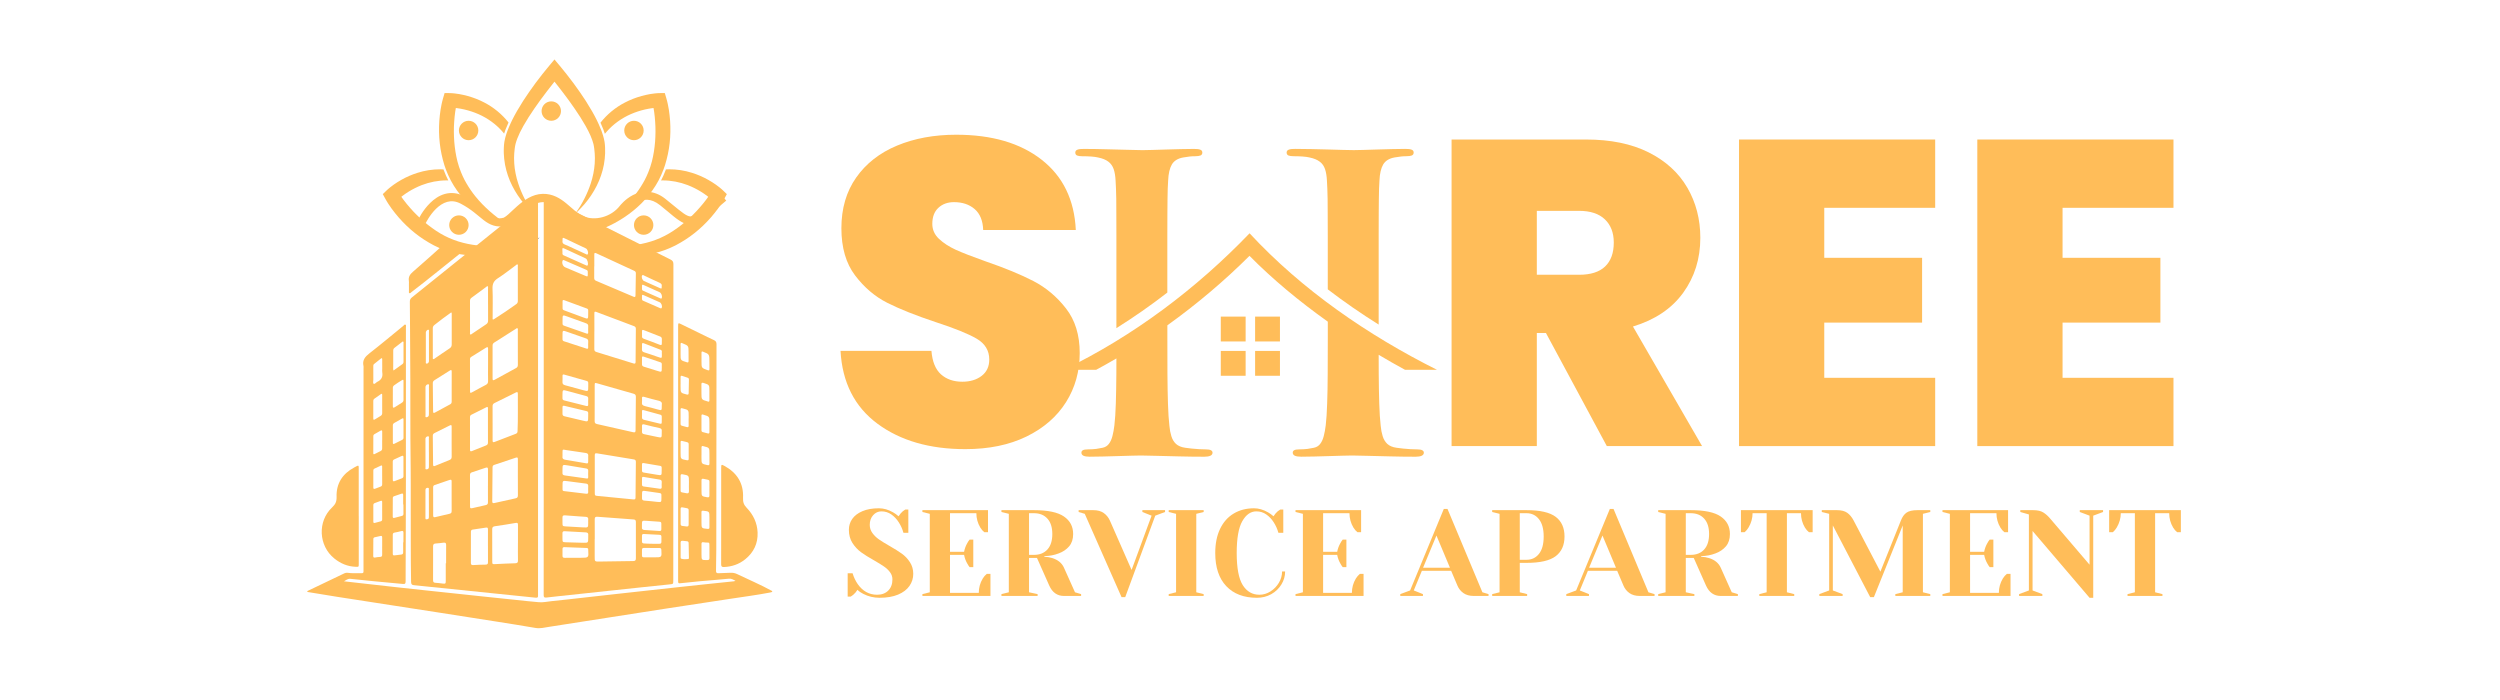 <svg xmlns="http://www.w3.org/2000/svg" xmlns:xlink="http://www.w3.org/1999/xlink" width="1250" viewBox="0 0 937.5 262.5" height="350" preserveAspectRatio="xMidYMid meet"><defs><g></g><clipPath id="dab7c5b433"><path d="M 403 55.824 L 451 55.824 L 451 124 L 403 124 Z M 403 55.824 " clip-rule="nonzero"></path></clipPath><clipPath id="26b86b73ea"><path d="M 482 55.824 L 531 55.824 L 531 122 L 482 122 Z M 482 55.824 " clip-rule="nonzero"></path></clipPath><clipPath id="0ce145137a"><path d="M 398.863 87 L 538.844 87 L 538.844 171.277 L 398.863 171.277 Z M 398.863 87 " clip-rule="nonzero"></path></clipPath><clipPath id="88b8c6c482"><path d="M 143.547 63.355 L 201.273 63.355 L 201.273 95.887 L 143.547 95.887 Z M 143.547 63.355 " clip-rule="nonzero"></path></clipPath><clipPath id="e914acb836"><path d="M 214.605 63.355 L 272.566 63.355 L 272.566 95.887 L 214.605 95.887 Z M 214.605 63.355 " clip-rule="nonzero"></path></clipPath><clipPath id="a1a6e4c6f9"><path d="M 188 22.297 L 227 22.297 L 227 81 L 188 81 Z M 188 22.297 " clip-rule="nonzero"></path></clipPath><clipPath id="55ace7eb93"><path d="M 115.266 121 L 289.621 121 L 289.621 235.793 L 115.266 235.793 Z M 115.266 121 " clip-rule="nonzero"></path></clipPath><clipPath id="bc5d898d3d"><path d="M 203 73.48 L 253 73.48 L 253 225 L 203 225 Z M 203 73.48 " clip-rule="nonzero"></path></clipPath><clipPath id="ea5d2db30d"><path d="M 153 73.48 L 202 73.48 L 202 225 L 153 225 Z M 153 73.48 " clip-rule="nonzero"></path></clipPath><clipPath id="36069d0fd0"><path d="M 168.449 80.762 L 175.797 80.762 L 175.797 88.105 L 168.449 88.105 Z M 168.449 80.762 " clip-rule="nonzero"></path></clipPath><clipPath id="eb7c28635b"><path d="M 172.09 45.293 L 179.434 45.293 L 179.434 52.637 L 172.09 52.637 Z M 172.09 45.293 " clip-rule="nonzero"></path></clipPath><clipPath id="d2c80074ef"><path d="M 203.09 38.012 L 210.438 38.012 L 210.438 45.355 L 203.09 45.355 Z M 203.09 38.012 " clip-rule="nonzero"></path></clipPath><clipPath id="463868e59b"><path d="M 234.09 45.293 L 241.438 45.293 L 241.438 52.637 L 234.09 52.637 Z M 234.09 45.293 " clip-rule="nonzero"></path></clipPath><clipPath id="81a0bc4140"><path d="M 237.73 80.762 L 245.078 80.762 L 245.078 88.105 L 237.73 88.105 Z M 237.73 80.762 " clip-rule="nonzero"></path></clipPath><clipPath id="a112d53adf"><path d="M 156.578 71.82 L 272.617 71.82 L 272.617 86 L 156.578 86 Z M 156.578 71.82 " clip-rule="nonzero"></path></clipPath></defs><g fill="#ffbd59" fill-opacity="1"><g transform="translate(309.49, 167.287)"><g><path d="M 52.516 1.141 C 39.141 1.141 28.156 -2.035 19.562 -8.391 C 10.977 -14.754 6.359 -23.863 5.703 -35.719 L 39.797 -35.719 C 40.117 -31.695 41.312 -28.758 43.375 -26.906 C 45.445 -25.062 48.113 -24.141 51.375 -24.141 C 54.301 -24.141 56.719 -24.867 58.625 -26.328 C 60.531 -27.797 61.484 -29.836 61.484 -32.453 C 61.484 -35.828 59.906 -38.438 56.75 -40.281 C 53.594 -42.125 48.484 -44.191 41.422 -46.484 C 33.922 -48.984 27.859 -51.398 23.234 -53.734 C 18.617 -56.066 14.598 -59.488 11.172 -64 C 7.742 -68.52 6.031 -74.422 6.031 -81.703 C 6.031 -89.098 7.879 -95.43 11.578 -100.703 C 15.273 -105.973 20.383 -109.969 26.906 -112.688 C 33.426 -115.406 40.82 -116.766 49.094 -116.766 C 62.457 -116.766 73.133 -113.641 81.125 -107.391 C 89.125 -101.141 93.395 -92.359 93.938 -81.047 L 59.203 -81.047 C 59.086 -84.523 58.023 -87.133 56.016 -88.875 C 54.004 -90.613 51.422 -91.484 48.266 -91.484 C 45.879 -91.484 43.926 -90.773 42.406 -89.359 C 40.883 -87.953 40.125 -85.941 40.125 -83.328 C 40.125 -81.16 40.961 -79.285 42.641 -77.703 C 44.328 -76.129 46.422 -74.77 48.922 -73.625 C 51.422 -72.488 55.117 -71.051 60.016 -69.312 C 67.297 -66.812 73.301 -64.336 78.031 -61.891 C 82.758 -59.441 86.836 -56.016 90.266 -51.609 C 93.691 -47.211 95.406 -41.645 95.406 -34.906 C 95.406 -28.051 93.691 -21.906 90.266 -16.469 C 86.836 -11.031 81.891 -6.734 75.422 -3.578 C 68.953 -0.43 61.316 1.141 52.516 1.141 Z M 52.516 1.141 "></path></g></g></g><g fill="#ffbd59" fill-opacity="1"><g transform="translate(410.613, 167.287)"><g></g></g></g><g fill="#ffbd59" fill-opacity="1"><g transform="translate(441.759, 167.287)"><g></g></g></g><g fill="#ffbd59" fill-opacity="1"><g transform="translate(472.905, 167.287)"><g></g></g></g><g fill="#ffbd59" fill-opacity="1"><g transform="translate(504.051, 167.287)"><g></g></g></g><g fill="#ffbd59" fill-opacity="1"><g transform="translate(535.215, 167.287)"><g><path d="M 67.344 0 L 44.516 -42.406 L 41.094 -42.406 L 41.094 0 L 9.125 0 L 9.125 -114.969 L 59.531 -114.969 C 68.77 -114.969 76.594 -113.363 83 -110.156 C 89.414 -106.945 94.254 -102.539 97.516 -96.938 C 100.773 -91.344 102.406 -85.066 102.406 -78.109 C 102.406 -70.285 100.258 -63.41 95.969 -57.484 C 91.676 -51.555 85.398 -47.344 77.141 -44.844 L 103.062 0 Z M 41.094 -64.25 L 56.922 -64.25 C 61.266 -64.25 64.52 -65.281 66.688 -67.344 C 68.863 -69.414 69.953 -72.41 69.953 -76.328 C 69.953 -80.016 68.836 -82.914 66.609 -85.031 C 64.391 -87.156 61.16 -88.219 56.922 -88.219 L 41.094 -88.219 Z M 41.094 -64.25 "></path></g></g></g><g fill="#ffbd59" fill-opacity="1"><g transform="translate(643.004, 167.287)"><g><path d="M 41.094 -89.359 L 41.094 -70.609 L 77.781 -70.609 L 77.781 -46.312 L 41.094 -46.312 L 41.094 -25.609 L 82.688 -25.609 L 82.688 0 L 9.125 0 L 9.125 -114.969 L 82.688 -114.969 L 82.688 -89.359 Z M 41.094 -89.359 "></path></g></g></g><g fill="#ffbd59" fill-opacity="1"><g transform="translate(732.365, 167.287)"><g><path d="M 41.094 -89.359 L 41.094 -70.609 L 77.781 -70.609 L 77.781 -46.312 L 41.094 -46.312 L 41.094 -25.609 L 82.688 -25.609 L 82.688 0 L 9.125 0 L 9.125 -114.969 L 82.688 -114.969 L 82.688 -89.359 Z M 41.094 -89.359 "></path></g></g></g><g clip-path="url(#dab7c5b433)"><path fill="#ffbd59" d="M 437.75 109.715 L 437.75 88.309 C 437.75 85.055 437.75 82.305 437.773 80.09 C 437.773 77.906 437.797 76.047 437.82 74.57 C 437.82 73.094 437.871 71.824 437.898 70.754 L 438.051 67.754 C 438.156 65.105 438.637 63.07 439.449 61.672 C 440.266 60.301 441.691 59.406 443.703 59.051 C 444.617 58.898 445.434 58.77 446.145 58.691 C 446.855 58.613 447.516 58.59 448.129 58.59 C 449.047 58.59 449.734 58.484 450.188 58.309 C 450.648 58.102 450.875 57.727 450.875 57.215 C 450.875 56.68 450.621 56.324 450.086 56.121 C 449.551 55.914 448.738 55.844 447.668 55.844 C 446.168 55.844 444.484 55.867 442.656 55.922 C 440.848 55.945 439.02 56.023 437.184 56.074 C 435.352 56.121 433.672 56.176 432.145 56.227 C 430.617 56.273 429.371 56.305 428.426 56.305 C 427 56.305 425.117 56.25 422.723 56.176 C 420.328 56.098 417.734 56.023 414.887 55.977 C 412.039 55.895 409.238 55.848 406.438 55.848 C 405.367 55.824 404.578 55.926 404.043 56.125 C 403.512 56.328 403.23 56.688 403.23 57.219 C 403.23 57.73 403.461 58.113 403.895 58.312 C 404.348 58.492 404.984 58.594 405.824 58.594 C 406.941 58.594 408.043 58.617 409.16 58.695 C 410.254 58.77 411.145 58.902 411.777 59.055 C 413.43 59.387 414.73 59.922 415.648 60.633 C 416.562 61.32 417.227 62.262 417.633 63.434 C 418.016 64.574 418.27 66.027 418.344 67.758 L 418.496 70.758 C 418.52 71.828 418.574 73.098 418.598 74.574 C 418.598 76.051 418.625 77.91 418.625 80.098 C 418.648 82.309 418.648 85.059 418.648 88.316 L 418.648 123.055 C 425.234 118.926 431.605 114.469 437.75 109.715 " fill-opacity="1" fill-rule="evenodd"></path></g><g clip-path="url(#26b86b73ea)"><path fill="#ffbd59" d="M 497.887 80.086 C 497.914 82.297 497.914 85.051 497.914 88.305 L 497.914 108.504 C 504.059 113.207 510.441 117.609 517 121.719 L 517 88.305 C 517 85.051 517 82.297 517.023 80.086 C 517.023 77.898 517.047 76.039 517.07 74.566 L 517.145 70.75 L 517.297 67.75 C 517.398 65.102 517.879 63.066 518.699 61.668 C 519.516 60.297 520.941 59.402 522.953 59.043 C 523.867 58.891 524.684 58.766 525.395 58.688 C 526.105 58.609 526.766 58.582 527.379 58.582 C 528.297 58.582 528.984 58.48 529.438 58.305 C 529.895 58.098 530.125 57.719 530.125 57.211 C 530.125 56.676 529.871 56.316 529.336 56.117 C 528.801 55.91 527.988 55.836 526.918 55.836 C 525.418 55.836 523.734 55.863 521.93 55.914 C 520.098 55.941 518.27 56.02 516.434 56.066 L 511.395 56.219 C 509.867 56.27 508.617 56.297 507.676 56.297 C 506.633 56.297 505.281 56.273 503.656 56.219 C 502.051 56.172 500.219 56.117 498.234 56.066 C 496.25 56.02 494.168 55.941 492.027 55.914 C 489.891 55.867 487.777 55.836 485.691 55.836 C 484.625 55.812 483.832 55.914 483.301 56.117 C 482.766 56.316 482.484 56.676 482.484 57.211 C 482.484 57.719 482.715 58.102 483.148 58.305 C 483.602 58.48 484.242 58.582 485.078 58.582 C 486.199 58.582 487.297 58.609 488.414 58.688 C 489.508 58.762 490.398 58.891 491.031 59.043 C 492.684 59.379 493.984 59.914 494.902 60.625 C 495.844 61.309 496.48 62.25 496.887 63.422 C 497.27 64.566 497.523 66.02 497.598 67.75 C 497.672 68.691 497.727 69.711 497.75 70.75 C 497.801 71.82 497.824 73.09 497.855 74.566 C 497.863 76.039 497.887 77.895 497.887 80.086 " fill-opacity="1" fill-rule="evenodd"></path></g><g clip-path="url(#0ce145137a)"><path fill="#ffbd59" d="M 497.887 140.246 C 497.863 144.371 497.809 148.059 497.684 151.344 C 497.578 154.629 497.402 157.352 497.148 159.512 C 496.965 160.988 496.715 162.336 496.406 163.535 C 496.102 164.707 495.668 165.695 495.082 166.434 C 494.523 167.195 493.734 167.707 492.715 167.91 C 492.027 168.059 491.238 168.211 490.32 168.34 C 489.406 168.441 488.359 168.516 487.219 168.516 C 486.324 168.516 485.691 168.621 485.309 168.844 C 484.957 169.047 484.777 169.355 484.777 169.738 C 484.777 170.273 485.055 170.656 485.59 170.91 C 486.125 171.141 486.914 171.266 487.984 171.266 C 489.508 171.266 491.164 171.242 492.992 171.188 L 498.441 171.035 C 500.277 170.988 501.93 170.934 503.453 170.887 C 504.953 170.836 506.176 170.812 507.066 170.812 C 508.52 170.812 510.48 170.859 512.949 170.938 C 515.391 171.016 518.164 171.066 521.27 171.145 C 524.348 171.223 527.555 171.273 530.891 171.273 C 531.832 171.273 532.574 171.145 533.102 170.914 C 533.66 170.66 533.941 170.277 533.941 169.742 C 533.941 169.359 533.734 169.055 533.355 168.852 C 532.949 168.621 532.336 168.52 531.5 168.52 C 530.734 168.52 529.871 168.496 528.93 168.441 L 526.184 168.219 C 525.266 168.113 524.453 168.012 523.715 167.914 C 522.215 167.711 521.043 167.203 520.23 166.461 C 519.441 165.695 518.855 164.73 518.5 163.559 C 518.141 162.41 517.887 161.094 517.758 159.664 C 517.504 157.453 517.328 154.703 517.223 151.391 C 517.121 148.082 517.047 144.371 517.023 140.246 C 517.008 137.93 517.004 135.535 517 133.047 C 520.289 135.008 523.594 136.887 526.898 138.684 L 538.883 138.684 C 513.008 125.723 488.32 108.777 468.59 87.488 C 448.59 108.305 424.91 126.109 398.875 138.684 L 411.047 138.684 C 413.602 137.312 416.137 135.887 418.652 134.41 C 418.648 136.41 418.645 138.352 418.633 140.246 C 418.609 144.371 418.531 148.059 418.434 151.344 C 418.328 154.629 418.152 157.352 417.898 159.512 C 417.723 160.988 417.465 162.336 417.164 163.535 C 416.852 164.707 416.422 165.695 415.84 166.434 C 415.277 167.195 414.488 167.707 413.469 167.91 C 412.781 168.059 411.992 168.211 411.078 168.34 C 410.16 168.441 409.113 168.516 407.973 168.516 C 407.078 168.516 406.449 168.621 406.066 168.844 C 405.707 169.047 405.531 169.355 405.531 169.738 C 405.531 170.273 405.785 170.656 406.32 170.91 C 406.828 171.141 407.59 171.266 408.586 171.266 C 410.141 171.266 411.84 171.242 413.676 171.188 L 419.172 171.035 C 421.008 170.988 422.684 170.934 424.215 170.887 C 425.715 170.836 426.934 170.812 427.828 170.812 C 429.281 170.812 431.242 170.859 433.707 170.938 C 436.148 171.016 438.926 171.066 442.004 171.145 C 445.109 171.223 448.316 171.273 451.652 171.273 C 452.594 171.273 453.328 171.145 453.863 170.914 C 454.422 170.66 454.699 170.277 454.699 169.742 C 454.699 169.359 454.496 169.055 454.117 168.852 C 453.711 168.621 453.098 168.52 452.258 168.52 C 451.469 168.52 450.629 168.496 449.688 168.441 L 446.941 168.219 C 446.027 168.113 445.211 168.012 444.477 167.914 C 442.977 167.711 441.805 167.203 440.988 166.461 C 440.176 165.695 439.617 164.73 439.258 163.559 C 438.902 162.41 438.645 161.094 438.523 159.664 C 438.27 157.453 438.09 154.703 437.988 151.391 C 437.887 148.082 437.812 144.371 437.789 140.246 C 437.762 136.098 437.762 131.695 437.762 126.984 L 437.762 121.996 C 448.82 114.059 459.219 105.258 468.562 95.941 C 477.164 104.668 487.211 113 497.926 120.621 L 497.926 126.984 C 497.914 131.699 497.914 136.102 497.887 140.246 " fill-opacity="1" fill-rule="evenodd"></path></g><path fill="#ffbd59" d="M 457.793 118.727 L 467.113 118.727 L 467.113 128.047 L 457.793 128.047 Z M 457.793 118.727 " fill-opacity="1" fill-rule="evenodd"></path><path fill="#ffbd59" d="M 470.664 118.727 L 479.98 118.727 L 479.98 128.047 L 470.664 128.047 Z M 470.664 118.727 " fill-opacity="1" fill-rule="evenodd"></path><path fill="#ffbd59" d="M 457.793 131.598 L 467.113 131.598 L 467.113 140.914 L 457.793 140.914 Z M 457.793 131.598 " fill-opacity="1" fill-rule="evenodd"></path><path fill="#ffbd59" d="M 470.664 131.598 L 479.98 131.598 L 479.98 140.914 L 470.664 140.914 Z M 470.664 131.598 " fill-opacity="1" fill-rule="evenodd"></path><g fill="#ffbd59" fill-opacity="1"><g transform="translate(316.267, 223.481)"><g><path d="M 13.562 0.688 C 11.383 0.688 9.348 0.195 7.453 -0.781 C 6.586 -1.207 5.863 -1.711 5.281 -2.297 C 4.852 -1.586 4.316 -0.957 3.672 -0.406 C 3.117 -0.008 2.816 0.203 2.766 0.234 L 1.609 0.234 L 1.609 -8.5 L 3.453 -8.5 C 3.91 -7 4.551 -5.648 5.375 -4.453 C 7.25 -1.785 9.672 -0.453 12.641 -0.453 C 14.391 -0.453 15.785 -0.973 16.828 -2.016 C 17.867 -3.055 18.391 -4.453 18.391 -6.203 C 18.391 -7.211 18.086 -8.113 17.484 -8.906 C 16.891 -9.707 16.145 -10.414 15.25 -11.031 C 14.363 -11.645 13.125 -12.41 11.531 -13.328 C 9.508 -14.461 7.867 -15.488 6.609 -16.406 C 5.359 -17.332 4.285 -18.488 3.391 -19.875 C 2.504 -21.27 2.062 -22.922 2.062 -24.828 C 2.062 -26.328 2.484 -27.68 3.328 -28.891 C 4.172 -30.098 5.438 -31.062 7.125 -31.781 C 8.812 -32.508 10.879 -32.875 13.328 -32.875 C 15.109 -32.875 16.883 -32.363 18.656 -31.344 C 19.332 -30.977 20.008 -30.488 20.688 -29.875 C 21.207 -30.676 21.742 -31.305 22.297 -31.766 C 22.848 -32.16 23.156 -32.375 23.219 -32.406 L 24.359 -32.406 L 24.359 -23.672 L 22.531 -23.672 C 22.125 -25.141 21.523 -26.473 20.734 -27.672 C 19.992 -28.836 19.078 -29.801 17.984 -30.562 C 16.898 -31.332 15.656 -31.719 14.25 -31.719 C 13.051 -31.719 12.023 -31.242 11.172 -30.297 C 10.316 -29.348 9.891 -28.133 9.891 -26.656 C 9.891 -25.531 10.219 -24.516 10.875 -23.609 C 11.531 -22.703 12.336 -21.91 13.297 -21.234 C 14.266 -20.555 15.578 -19.742 17.234 -18.797 C 19.172 -17.691 20.734 -16.711 21.922 -15.859 C 23.117 -15.004 24.129 -13.938 24.953 -12.656 C 25.785 -11.383 26.203 -9.926 26.203 -8.281 C 26.203 -6.625 25.727 -5.113 24.781 -3.75 C 23.832 -2.383 22.406 -1.301 20.5 -0.5 C 18.602 0.289 16.289 0.688 13.562 0.688 Z M 13.562 0.688 "></path></g></g></g><g fill="#ffbd59" fill-opacity="1"><g transform="translate(343.607, 223.481)"><g><path d="M 2.297 -0.688 L 5.062 -1.375 L 5.062 -30.797 L 2.297 -31.484 L 2.297 -32.172 L 26.891 -32.172 L 26.891 -23.906 L 25.516 -23.906 C 24.93 -24.363 24.426 -24.945 24 -25.656 C 23.02 -27.312 22.531 -29.102 22.531 -31.031 L 12.641 -31.031 L 12.641 -16.547 L 17.922 -16.547 C 18.141 -17.711 18.539 -18.801 19.125 -19.812 C 19.363 -20.27 19.656 -20.711 20 -21.141 L 21.375 -21.141 L 21.375 -10.797 L 20 -10.797 C 19.656 -11.234 19.363 -11.68 19.125 -12.141 C 18.539 -13.148 18.141 -14.238 17.922 -15.406 L 12.641 -15.406 L 12.641 -1.156 L 23.438 -1.156 C 23.438 -3.082 23.93 -4.875 24.922 -6.531 C 25.348 -7.227 25.852 -7.812 26.438 -8.281 L 27.812 -8.281 L 27.812 0 L 2.297 0 Z M 2.297 -0.688 "></path></g></g></g><g fill="#ffbd59" fill-opacity="1"><g transform="translate(373.244, 223.481)"><g><path d="M 2.297 -0.688 L 5.062 -1.375 L 5.062 -30.797 L 2.297 -31.484 L 2.297 -32.172 L 14.484 -32.172 C 19.691 -32.172 23.441 -31.379 25.734 -29.797 C 28.035 -28.223 29.188 -26.031 29.188 -23.219 C 29.188 -21.312 28.68 -19.77 27.672 -18.594 C 26.66 -17.414 25.359 -16.535 23.766 -15.953 C 22.078 -15.305 20.285 -14.969 18.391 -14.938 L 18.391 -14.703 C 19.523 -14.648 20.52 -14.484 21.375 -14.203 C 23.52 -13.523 24.977 -12.316 25.75 -10.578 L 29.875 -1.375 L 32.172 -0.688 L 32.172 0 L 25.75 0 C 23.227 0 21.383 -1.301 20.219 -3.906 L 15.625 -14.25 L 12.641 -14.25 L 12.641 -1.375 L 15.859 -0.688 L 15.859 0 L 2.297 0 Z M 14.484 -15.406 C 16.629 -15.406 18.312 -16.078 19.531 -17.422 C 20.758 -18.766 21.375 -20.695 21.375 -23.219 C 21.375 -25.727 20.758 -27.656 19.531 -29 C 18.312 -30.352 16.629 -31.031 14.484 -31.031 L 12.641 -31.031 L 12.641 -15.406 Z M 14.484 -15.406 "></path></g></g></g><g fill="#ffbd59" fill-opacity="1"><g transform="translate(405.409, 223.481)"><g><path d="M 1.375 -30.797 L -0.922 -31.484 L -0.922 -32.172 L 4.594 -32.172 C 6.188 -32.172 7.488 -31.812 8.5 -31.094 C 9.508 -30.375 10.273 -29.43 10.797 -28.266 L 18.938 -9.75 L 26.438 -30.109 L 22.984 -31.484 L 22.984 -32.172 L 31.484 -32.172 L 31.484 -31.484 L 27.812 -30.109 L 16.547 0.453 L 15.172 0.453 Z M 1.375 -30.797 "></path></g></g></g><g fill="#ffbd59" fill-opacity="1"><g transform="translate(435.965, 223.481)"><g><path d="M 2.297 0 L 2.297 -0.688 L 5.062 -1.375 L 5.062 -30.797 L 2.297 -31.484 L 2.297 -32.172 L 15.406 -32.172 L 15.406 -31.484 L 12.641 -30.797 L 12.641 -1.375 L 15.406 -0.688 L 15.406 0 Z M 2.297 0 "></path></g></g></g><g fill="#ffbd59" fill-opacity="1"><g transform="translate(453.656, 223.481)"><g><path d="M 17.703 0.688 C 12.797 0.688 8.961 -0.766 6.203 -3.672 C 3.441 -6.586 2.062 -10.727 2.062 -16.094 C 2.062 -19.613 2.664 -22.633 3.875 -25.156 C 5.094 -27.688 6.797 -29.602 8.984 -30.906 C 11.18 -32.219 13.719 -32.875 16.594 -32.875 C 18.344 -32.875 20.102 -32.363 21.875 -31.344 C 22.551 -30.977 23.227 -30.488 23.906 -29.875 C 24.426 -30.676 24.961 -31.305 25.516 -31.766 C 26.066 -32.16 26.375 -32.375 26.438 -32.406 L 27.578 -32.406 L 27.578 -23.672 L 25.75 -23.672 C 25.344 -25.141 24.742 -26.473 23.953 -27.672 C 23.211 -28.836 22.297 -29.801 21.203 -30.562 C 20.117 -31.332 18.875 -31.719 17.469 -31.719 C 15.352 -31.719 13.598 -30.488 12.203 -28.031 C 10.805 -25.582 10.109 -21.602 10.109 -16.094 C 10.109 -10.477 10.863 -6.469 12.375 -4.062 C 13.895 -1.656 15.977 -0.453 18.625 -0.453 C 20.062 -0.453 21.43 -0.859 22.734 -1.672 C 24.035 -2.484 25.094 -3.562 25.906 -4.906 C 26.719 -6.258 27.125 -7.688 27.125 -9.188 L 28.266 -9.188 C 28.266 -7.445 27.797 -5.816 26.859 -4.297 C 25.93 -2.773 24.66 -1.562 23.047 -0.656 C 21.441 0.238 19.66 0.688 17.703 0.688 Z M 17.703 0.688 "></path></g></g></g><g fill="#ffbd59" fill-opacity="1"><g transform="translate(483.523, 223.481)"><g><path d="M 2.297 -0.688 L 5.062 -1.375 L 5.062 -30.797 L 2.297 -31.484 L 2.297 -32.172 L 26.891 -32.172 L 26.891 -23.906 L 25.516 -23.906 C 24.93 -24.363 24.426 -24.945 24 -25.656 C 23.02 -27.312 22.531 -29.102 22.531 -31.031 L 12.641 -31.031 L 12.641 -16.547 L 17.922 -16.547 C 18.141 -17.711 18.539 -18.801 19.125 -19.812 C 19.363 -20.27 19.656 -20.711 20 -21.141 L 21.375 -21.141 L 21.375 -10.797 L 20 -10.797 C 19.656 -11.234 19.363 -11.68 19.125 -12.141 C 18.539 -13.148 18.141 -14.238 17.922 -15.406 L 12.641 -15.406 L 12.641 -1.156 L 23.438 -1.156 C 23.438 -3.082 23.93 -4.875 24.922 -6.531 C 25.348 -7.227 25.852 -7.812 26.438 -8.281 L 27.812 -8.281 L 27.812 0 L 2.297 0 Z M 2.297 -0.688 "></path></g></g></g><g fill="#ffbd59" fill-opacity="1"><g transform="translate(513.16, 223.481)"><g></g></g></g><g fill="#ffbd59" fill-opacity="1"><g transform="translate(526.026, 223.481)"><g><path d="M -0.922 -0.688 L 2.766 -2.062 L 15.406 -32.641 L 16.781 -32.641 L 29.875 -1.375 L 32.172 -0.688 L 32.172 0 L 26.656 0 C 25.062 0 23.758 -0.359 22.75 -1.078 C 21.738 -1.797 20.988 -2.738 20.5 -3.906 L 18.156 -9.422 L 7.172 -9.422 L 4.141 -2.062 L 7.578 -0.688 L 7.578 0 L -0.922 0 Z M 7.625 -10.578 L 17.703 -10.578 L 12.641 -22.656 Z M 7.625 -10.578 "></path></g></g></g><g fill="#ffbd59" fill-opacity="1"><g transform="translate(557.272, 223.481)"><g><path d="M 2.297 -0.688 L 5.062 -1.375 L 5.062 -30.797 L 2.297 -31.484 L 2.297 -32.172 L 15.172 -32.172 C 20.254 -32.172 23.898 -31.336 26.109 -29.672 C 28.316 -28.004 29.422 -25.547 29.422 -22.297 C 29.422 -19.047 28.316 -16.582 26.109 -14.906 C 23.898 -13.238 20.254 -12.406 15.172 -12.406 L 12.641 -12.406 L 12.641 -1.375 L 15.406 -0.688 L 15.406 0 L 2.297 0 Z M 15.172 -13.562 C 17.098 -13.562 18.648 -14.297 19.828 -15.766 C 21.016 -17.234 21.609 -19.41 21.609 -22.297 C 21.609 -25.141 21.016 -27.305 19.828 -28.797 C 18.648 -30.285 17.098 -31.031 15.172 -31.031 L 12.641 -31.031 L 12.641 -13.562 Z M 15.172 -13.562 "></path></g></g></g><g fill="#ffbd59" fill-opacity="1"><g transform="translate(588.288, 223.481)"><g><path d="M -0.922 -0.688 L 2.766 -2.062 L 15.406 -32.641 L 16.781 -32.641 L 29.875 -1.375 L 32.172 -0.688 L 32.172 0 L 26.656 0 C 25.062 0 23.758 -0.359 22.75 -1.078 C 21.738 -1.797 20.988 -2.738 20.5 -3.906 L 18.156 -9.422 L 7.172 -9.422 L 4.141 -2.062 L 7.578 -0.688 L 7.578 0 L -0.922 0 Z M 7.625 -10.578 L 17.703 -10.578 L 12.641 -22.656 Z M 7.625 -10.578 "></path></g></g></g><g fill="#ffbd59" fill-opacity="1"><g transform="translate(619.533, 223.481)"><g><path d="M 2.297 -0.688 L 5.062 -1.375 L 5.062 -30.797 L 2.297 -31.484 L 2.297 -32.172 L 14.484 -32.172 C 19.691 -32.172 23.441 -31.379 25.734 -29.797 C 28.035 -28.223 29.188 -26.031 29.188 -23.219 C 29.188 -21.312 28.68 -19.77 27.672 -18.594 C 26.66 -17.414 25.359 -16.535 23.766 -15.953 C 22.078 -15.305 20.285 -14.969 18.391 -14.938 L 18.391 -14.703 C 19.523 -14.648 20.52 -14.484 21.375 -14.203 C 23.52 -13.523 24.977 -12.316 25.75 -10.578 L 29.875 -1.375 L 32.172 -0.688 L 32.172 0 L 25.75 0 C 23.227 0 21.383 -1.301 20.219 -3.906 L 15.625 -14.25 L 12.641 -14.25 L 12.641 -1.375 L 15.859 -0.688 L 15.859 0 L 2.297 0 Z M 14.484 -15.406 C 16.629 -15.406 18.312 -16.078 19.531 -17.422 C 20.758 -18.766 21.375 -20.695 21.375 -23.219 C 21.375 -25.727 20.758 -27.656 19.531 -29 C 18.312 -30.352 16.629 -31.031 14.484 -31.031 L 12.641 -31.031 L 12.641 -15.406 Z M 14.484 -15.406 "></path></g></g></g><g fill="#ffbd59" fill-opacity="1"><g transform="translate(651.698, 223.481)"><g><path d="M 8.047 -0.688 L 10.797 -1.375 L 10.797 -31.031 L 5.516 -31.031 C 5.516 -29.156 5.008 -27.363 4 -25.656 C 3.57 -24.945 3.082 -24.363 2.531 -23.906 L 1.156 -23.906 L 1.156 -32.172 L 28.047 -32.172 L 28.047 -23.906 L 26.656 -23.906 C 26.07 -24.363 25.566 -24.945 25.141 -25.656 C 24.16 -27.312 23.672 -29.102 23.672 -31.031 L 18.391 -31.031 L 18.391 -1.375 L 21.141 -0.688 L 21.141 0 L 8.047 0 Z M 8.047 -0.688 "></path></g></g></g><g fill="#ffbd59" fill-opacity="1"><g transform="translate(680.876, 223.481)"><g><path d="M 6.438 -26.438 L 6.438 -2.062 L 10.109 -0.688 L 10.109 0 L 1.375 0 L 1.375 -0.688 L 5.062 -2.062 L 5.062 -30.797 L 2.297 -31.484 L 2.297 -32.172 L 8.047 -32.172 C 9.641 -32.172 10.898 -31.844 11.828 -31.188 C 12.766 -30.531 13.57 -29.555 14.25 -28.266 L 24.266 -9.109 L 31.953 -28.266 C 32.473 -29.617 33.176 -30.609 34.062 -31.234 C 34.945 -31.859 36.312 -32.172 38.156 -32.172 L 42.984 -32.172 L 42.984 -31.484 L 40.219 -30.797 L 40.219 -1.375 L 42.984 -0.688 L 42.984 0 L 29.875 0 L 29.875 -0.688 L 32.641 -1.375 L 32.641 -26.438 L 21.828 0.453 L 20.453 0.453 Z M 6.438 -26.438 "></path></g></g></g><g fill="#ffbd59" fill-opacity="1"><g transform="translate(726.136, 223.481)"><g><path d="M 2.297 -0.688 L 5.062 -1.375 L 5.062 -30.797 L 2.297 -31.484 L 2.297 -32.172 L 26.891 -32.172 L 26.891 -23.906 L 25.516 -23.906 C 24.93 -24.363 24.426 -24.945 24 -25.656 C 23.02 -27.312 22.531 -29.102 22.531 -31.031 L 12.641 -31.031 L 12.641 -16.547 L 17.922 -16.547 C 18.141 -17.711 18.539 -18.801 19.125 -19.812 C 19.363 -20.27 19.656 -20.711 20 -21.141 L 21.375 -21.141 L 21.375 -10.797 L 20 -10.797 C 19.656 -11.234 19.363 -11.68 19.125 -12.141 C 18.539 -13.148 18.141 -14.238 17.922 -15.406 L 12.641 -15.406 L 12.641 -1.156 L 23.438 -1.156 C 23.438 -3.082 23.93 -4.875 24.922 -6.531 C 25.348 -7.227 25.852 -7.812 26.438 -8.281 L 27.812 -8.281 L 27.812 0 L 2.297 0 Z M 2.297 -0.688 "></path></g></g></g><g fill="#ffbd59" fill-opacity="1"><g transform="translate(755.773, 223.481)"><g><path d="M 6.438 -24.359 L 6.438 -2.062 L 10.109 -0.688 L 10.109 0 L 1.375 0 L 1.375 -0.688 L 5.062 -2.062 L 5.062 -30.562 L 1.844 -31.484 L 1.844 -32.172 L 6.672 -32.172 C 8.297 -32.172 9.566 -31.879 10.484 -31.297 C 11.398 -30.723 12.27 -29.941 13.094 -28.953 L 27.812 -11.719 L 27.812 -30.109 L 24.141 -31.484 L 24.141 -32.172 L 32.875 -32.172 L 32.875 -31.484 L 29.188 -30.109 L 29.188 0.688 L 27.812 0.688 Z M 6.438 -24.359 "></path></g></g></g><g fill="#ffbd59" fill-opacity="1"><g transform="translate(789.776, 223.481)"><g><path d="M 8.047 -0.688 L 10.797 -1.375 L 10.797 -31.031 L 5.516 -31.031 C 5.516 -29.156 5.008 -27.363 4 -25.656 C 3.57 -24.945 3.082 -24.363 2.531 -23.906 L 1.156 -23.906 L 1.156 -32.172 L 28.047 -32.172 L 28.047 -23.906 L 26.656 -23.906 C 26.07 -24.363 25.566 -24.945 25.141 -25.656 C 24.16 -27.312 23.672 -29.102 23.672 -31.031 L 18.391 -31.031 L 18.391 -1.375 L 21.141 -0.688 L 21.141 0 L 8.047 0 Z M 8.047 -0.688 "></path></g></g></g><g clip-path="url(#88b8c6c482)"><path fill="#ffbd59" d="M 183.805 92.285 C 182.27 92.285 180.746 92.211 179.238 92.051 C 176.719 91.789 174.25 91.285 171.879 90.547 C 169.508 89.797 167.242 88.797 165.129 87.543 C 163.012 86.293 160.973 84.781 159.066 83.176 C 157.176 81.539 155.367 79.789 153.73 77.887 C 152.895 76.953 152.109 75.977 151.352 74.98 L 150.5 73.801 C 150.621 73.707 150.734 73.613 150.852 73.52 C 151.59 72.953 152.359 72.422 153.152 71.926 C 154.742 70.941 156.418 70.094 158.156 69.418 C 161.121 68.281 164.273 67.652 167.473 67.652 C 167.688 67.652 167.902 67.668 168.113 67.672 C 167.5 66.473 166.926 65.203 166.43 63.859 C 166.387 63.746 166.348 63.641 166.309 63.531 C 165.902 63.512 165.496 63.484 165.086 63.484 C 162.203 63.484 159.305 63.934 156.555 64.812 C 154.445 65.473 152.414 66.359 150.496 67.445 C 149.539 67.988 148.602 68.574 147.695 69.211 C 147.238 69.531 146.797 69.867 146.355 70.219 C 146.137 70.395 145.918 70.574 145.699 70.762 L 145.367 71.051 C 145.25 71.156 145.16 71.234 145 71.391 L 143.547 72.797 L 144.539 74.613 C 144.754 75.012 144.922 75.289 145.117 75.613 L 145.688 76.523 C 146.07 77.125 146.477 77.699 146.891 78.273 C 147.727 79.402 148.598 80.508 149.52 81.562 C 151.371 83.668 153.383 85.641 155.59 87.387 C 157.789 89.152 160.152 90.66 162.676 92 C 165.223 93.297 167.91 94.332 170.68 94.949 C 173.441 95.59 176.262 95.879 179.047 95.895 C 181.84 95.879 184.602 95.586 187.289 95.051 C 188.637 94.781 189.961 94.438 191.27 94.066 C 192.574 93.668 193.863 93.238 195.121 92.738 C 197.242 91.902 199.301 90.93 201.246 89.781 L 200.656 89.652 C 196.121 91.027 191.504 91.891 186.906 92.188 C 185.871 92.25 184.836 92.285 183.805 92.285 " fill-opacity="1" fill-rule="nonzero"></path></g><path fill="#040606" d="M 202.336 89.125 C 202.055 89.215 201.773 89.301 201.492 89.391 L 201.711 89.5 C 201.918 89.375 202.133 89.254 202.336 89.125 " fill-opacity="1" fill-rule="nonzero"></path><path fill="#040606" d="M 168.074 65.668 C 167.766 64.977 167.48 64.277 167.215 63.566 C 167.48 64.277 167.766 64.977 168.074 65.668 " fill-opacity="1" fill-rule="nonzero"></path><path fill="#ffbd59" d="M 183.66 79.223 C 181.727 77.512 179.926 75.676 178.332 73.711 C 177.047 72.125 175.902 70.453 174.898 68.715 C 174.656 68.293 174.418 67.875 174.191 67.445 C 173.711 66.523 173.285 65.574 172.898 64.617 C 172.359 63.289 171.898 61.938 171.547 60.555 C 170.938 58.18 170.562 55.668 170.352 53.188 C 170.176 50.691 170.133 48.18 170.32 45.68 C 170.395 44.426 170.531 43.18 170.699 41.945 L 170.934 40.508 C 171.082 40.527 171.23 40.539 171.379 40.559 C 172.301 40.676 173.223 40.844 174.133 41.055 C 175.953 41.48 177.738 42.066 179.449 42.816 C 182.859 44.332 185.961 46.527 188.445 49.383 C 188.652 49.617 188.844 49.863 189.043 50.105 C 189.195 49.625 189.363 49.137 189.559 48.617 C 189.898 47.73 190.285 46.84 190.699 45.945 C 188.258 42.84 185.109 40.246 181.578 38.426 C 179.621 37.402 177.555 36.598 175.43 36.012 C 174.367 35.719 173.289 35.473 172.199 35.281 C 171.648 35.184 171.098 35.109 170.539 35.047 C 170.258 35.016 169.977 34.988 169.688 34.965 L 169.25 34.938 C 169.09 34.93 168.973 34.922 168.75 34.918 L 166.727 34.887 L 166.141 36.871 C 166.012 37.305 165.934 37.621 165.844 37.984 L 165.602 39.031 C 165.449 39.727 165.328 40.422 165.215 41.117 C 165.004 42.512 164.84 43.906 164.742 45.305 C 164.562 48.102 164.59 50.914 164.914 53.707 C 165.219 56.512 165.82 59.242 166.656 61.977 C 166.738 62.223 166.832 62.469 166.918 62.715 C 166.965 62.855 167.016 63 167.066 63.141 C 167.117 63.281 167.164 63.426 167.215 63.566 C 167.48 64.277 167.766 64.977 168.074 65.668 C 168.379 66.359 168.711 67.039 169.066 67.703 C 169.145 67.855 169.238 67.996 169.32 68.141 C 169.402 68.289 169.488 68.434 169.574 68.582 C 169.789 68.961 169.996 69.344 170.23 69.715 C 171.73 72.121 173.516 74.312 175.477 76.293 C 177.461 78.254 179.621 79.996 181.902 81.516 C 183.043 82.277 184.227 82.969 185.414 83.633 C 186.617 84.273 187.836 84.875 189.078 85.414 C 191.562 86.488 194.113 87.391 196.738 87.953 C 191.961 85.559 187.547 82.633 183.66 79.223 " fill-opacity="1" fill-rule="nonzero"></path><path fill="#040606" d="M 201.711 89.5 L 201.492 89.391 C 201.211 89.477 200.934 89.57 200.656 89.652 L 201.246 89.781 C 201.402 89.688 201.559 89.594 201.711 89.5 " fill-opacity="1" fill-rule="nonzero"></path><g clip-path="url(#e914acb836)"><path fill="#ffbd59" d="M 247.898 67.672 C 248.117 67.668 248.332 67.652 248.547 67.652 C 251.758 67.652 254.926 68.281 257.898 69.418 C 259.645 70.094 261.328 70.941 262.926 71.926 C 263.723 72.422 264.492 72.953 265.23 73.52 C 265.352 73.609 265.469 73.707 265.586 73.801 L 264.73 74.98 C 263.973 75.977 263.184 76.953 262.344 77.887 C 260.703 79.789 258.887 81.539 256.988 83.176 C 255.074 84.781 253.023 86.293 250.902 87.543 C 248.781 88.797 246.504 89.797 244.125 90.547 C 241.746 91.285 239.266 91.789 236.738 92.051 C 235.223 92.207 233.695 92.281 232.152 92.281 C 231.117 92.281 230.078 92.25 229.035 92.188 C 224.422 91.891 219.785 91.023 215.234 89.652 L 214.641 89.777 C 216.594 90.93 218.66 91.902 220.789 92.738 C 222.055 93.238 223.348 93.668 224.656 94.062 C 225.973 94.438 227.301 94.781 228.652 95.047 C 231.352 95.586 234.125 95.879 236.926 95.895 C 239.727 95.879 242.555 95.59 245.328 94.949 C 248.109 94.332 250.809 93.297 253.363 92 C 255.898 90.66 258.27 89.152 260.477 87.383 C 262.691 85.641 264.711 83.668 266.574 81.562 C 267.496 80.504 268.371 79.402 269.211 78.27 C 269.625 77.699 270.035 77.121 270.418 76.523 L 270.992 75.613 C 271.184 75.289 271.355 75.012 271.57 74.613 L 272.566 72.797 L 271.109 71.391 C 270.945 71.234 270.859 71.156 270.738 71.047 L 270.406 70.762 C 270.188 70.57 269.969 70.395 269.746 70.215 C 269.305 69.867 268.859 69.527 268.402 69.211 C 267.492 68.574 266.555 67.988 265.59 67.445 C 263.664 66.359 261.625 65.469 259.508 64.809 C 256.746 63.93 253.836 63.484 250.941 63.484 C 250.531 63.484 250.121 63.512 249.715 63.531 C 249.672 63.641 249.637 63.742 249.594 63.859 C 249.09 65.203 248.516 66.473 247.898 67.672 " fill-opacity="1" fill-rule="nonzero"></path></g><path fill="#040606" d="M 213.547 89.121 C 213.754 89.254 213.969 89.371 214.176 89.5 L 214.398 89.391 C 214.113 89.301 213.832 89.215 213.547 89.121 " fill-opacity="1" fill-rule="nonzero"></path><path fill="#ffbd59" d="M 251.289 45.301 C 251.191 43.902 251.023 42.508 250.816 41.117 C 250.703 40.422 250.582 39.727 250.426 39.031 L 250.184 37.984 C 250.094 37.621 250.012 37.305 249.883 36.871 L 249.297 34.887 L 247.266 34.918 C 247.039 34.918 246.922 34.926 246.762 34.934 L 246.324 34.965 C 246.035 34.988 245.75 35.016 245.469 35.047 C 244.906 35.109 244.355 35.184 243.805 35.277 C 242.707 35.473 241.629 35.715 240.562 36.012 C 238.426 36.598 236.355 37.402 234.387 38.426 C 230.816 40.258 227.637 42.875 225.18 46.008 C 225.211 46.07 225.242 46.137 225.27 46.199 C 225.684 47.113 226.008 47.883 226.289 48.617 C 226.48 49.125 226.656 49.656 226.824 50.188 C 227.043 49.918 227.262 49.641 227.496 49.383 C 229.988 46.527 233.102 44.332 236.523 42.816 C 238.238 42.066 240.031 41.48 241.859 41.055 C 242.777 40.844 243.699 40.676 244.625 40.555 C 244.773 40.539 244.926 40.523 245.074 40.508 L 245.309 41.945 C 245.48 43.18 245.613 44.426 245.688 45.676 C 245.879 48.18 245.836 50.691 245.656 53.188 C 245.445 55.668 245.07 58.176 244.457 60.555 C 244.105 61.938 243.645 63.289 243.102 64.617 C 242.711 65.574 242.285 66.523 241.801 67.445 C 241.578 67.875 241.336 68.293 241.09 68.715 C 240.086 70.453 238.938 72.125 237.648 73.707 C 236.043 75.676 234.238 77.512 232.297 79.223 C 228.395 82.633 223.965 85.559 219.168 87.949 C 221.801 87.387 224.363 86.488 226.859 85.414 C 228.105 84.875 229.328 84.27 230.535 83.629 C 231.73 82.969 232.914 82.277 234.059 81.516 C 236.352 79.996 238.52 78.254 240.512 76.293 C 242.48 74.312 244.273 72.117 245.781 69.711 C 246.016 69.344 246.223 68.957 246.438 68.582 C 246.523 68.434 246.613 68.289 246.695 68.141 C 246.777 67.992 246.871 67.852 246.949 67.703 C 247.66 66.371 248.273 64.984 248.805 63.566 C 248.859 63.422 248.906 63.281 248.957 63.141 C 249.008 62.996 249.055 62.855 249.105 62.711 C 249.191 62.465 249.285 62.223 249.367 61.973 C 250.207 59.242 250.812 56.512 251.117 53.707 C 251.441 50.914 251.469 48.098 251.289 45.301 " fill-opacity="1" fill-rule="nonzero"></path><path fill="#040606" d="M 214.398 89.391 L 214.176 89.5 C 214.332 89.594 214.484 89.688 214.641 89.777 L 215.234 89.652 C 214.953 89.566 214.676 89.477 214.398 89.391 " fill-opacity="1" fill-rule="nonzero"></path><g clip-path="url(#a1a6e4c6f9)"><path fill="#ffbd59" d="M 226.906 55.379 L 226.84 54.301 C 226.828 54.059 226.789 53.793 226.75 53.527 L 226.699 53.152 C 226.633 52.773 226.555 52.387 226.461 51.992 C 226.359 51.57 226.242 51.141 226.105 50.688 C 225.922 50.086 225.719 49.488 225.504 48.918 C 225.227 48.199 224.91 47.445 224.504 46.547 C 224.402 46.324 224.301 46.109 224.199 45.891 C 224.066 45.609 223.938 45.32 223.801 45.043 C 222.734 42.891 221.465 40.68 219.688 37.875 C 218.352 35.805 216.828 33.605 215.031 31.156 C 213.234 28.766 211.625 26.719 209.961 24.727 L 207.93 22.297 L 205.895 24.727 C 204.273 26.66 202.66 28.703 200.82 31.156 C 199.125 33.461 197.598 35.66 196.16 37.875 C 194.402 40.645 193.133 42.859 192.047 45.043 C 191.918 45.305 191.805 45.566 191.68 45.828 C 191.613 45.969 191.543 46.113 191.477 46.258 C 191.07 47.145 190.68 48.035 190.348 48.914 C 190.004 49.816 189.746 50.621 189.535 51.395 C 189.492 51.566 189.445 51.738 189.406 51.91 C 189.305 52.332 189.215 52.746 189.145 53.164 L 189.098 53.527 C 189.059 53.793 189.02 54.059 189.004 54.301 L 188.938 55.387 C 188.918 55.633 188.918 55.867 188.918 56.102 L 188.91 56.676 C 188.91 56.957 188.906 57.23 188.926 57.508 C 188.961 58.801 189.109 60.148 189.391 61.77 C 189.922 64.539 190.832 67.207 192.094 69.695 C 193.32 72.129 194.852 74.43 196.645 76.531 C 197.516 77.539 198.457 78.527 199.445 79.473 C 199.633 79.641 199.828 79.824 200.043 80.008 C 197.508 76.406 195.594 72.648 194.332 68.801 C 193.938 67.625 193.609 66.371 193.352 65.078 C 193.078 63.691 192.91 62.461 192.844 61.312 C 192.75 59.848 192.746 58.656 192.836 57.562 L 192.871 57.195 C 192.914 56.699 192.957 56.207 193.02 55.719 L 193.156 54.805 C 193.184 54.613 193.223 54.445 193.262 54.281 C 193.281 54.184 193.305 54.086 193.324 53.984 C 193.488 53.352 193.699 52.699 193.977 51.965 C 194.523 50.539 195.273 48.984 196.27 47.219 C 197.484 45.074 198.879 42.867 200.422 40.652 C 201.832 38.598 203.395 36.457 205.055 34.301 C 205.887 33.211 206.742 32.113 207.602 31.035 L 207.93 30.625 L 208.262 31.035 C 208.445 31.266 208.625 31.5 208.809 31.734 L 209.527 32.652 C 209.961 33.203 210.395 33.754 210.812 34.305 C 212.602 36.637 214.117 38.715 215.441 40.66 C 217.004 42.902 218.402 45.113 219.594 47.219 C 221.078 49.848 222.039 52.055 222.531 53.961 C 222.555 54.09 222.578 54.184 222.602 54.281 C 222.637 54.445 222.676 54.613 222.703 54.809 L 222.84 55.711 C 222.922 56.332 222.98 56.949 223.023 57.566 C 223.113 58.656 223.109 59.848 223.02 61.312 C 222.844 63.809 222.344 66.324 221.531 68.801 C 220.273 72.633 218.367 76.379 215.848 79.977 C 216.047 79.797 216.238 79.625 216.414 79.465 C 217.391 78.531 218.332 77.539 219.207 76.527 C 220.996 74.43 222.527 72.133 223.754 69.695 C 225.016 67.203 225.926 64.535 226.457 61.762 C 226.738 60.148 226.883 58.801 226.918 57.527 C 226.945 56.902 226.941 56.242 226.906 55.379 " fill-opacity="1" fill-rule="nonzero"></path></g><g clip-path="url(#55ace7eb93)"><path fill="#ffbd59" d="M 115.266 221.641 C 119.895 219.426 124.523 217.211 129.152 214.992 C 129.547 214.801 129.961 214.738 130.395 214.805 C 132.113 215.078 133.848 214.879 135.574 214.957 C 136.125 214.98 136.367 214.766 136.316 214.215 C 136.301 214.047 136.316 213.875 136.316 213.703 L 136.324 138.055 C 136.324 137.797 136.371 137.531 136.316 137.289 C 135.785 135.051 136.93 133.746 138.609 132.441 C 142.914 129.105 147.074 125.586 151.297 122.148 C 151.52 121.965 151.723 121.566 152.059 121.75 C 152.363 121.918 152.219 122.32 152.219 122.617 C 152.219 136.148 152.215 149.68 152.207 163.207 C 152.203 174.695 152.246 186.184 152.168 197.672 C 152.121 204.453 152.117 211.23 152.105 218.008 C 152.105 218.762 151.953 219.07 151.121 218.984 C 147.656 218.633 144.184 218.344 140.719 218.012 C 137.617 217.715 134.516 217.41 131.418 217.062 C 130.445 216.957 129.781 217.551 128.988 217.988 C 131.082 218.227 133.176 218.465 135.27 218.699 C 139.574 219.188 143.883 219.672 148.188 220.152 C 152.102 220.586 156.016 221.012 159.93 221.426 C 163.363 221.797 166.801 222.16 170.238 222.52 C 173.73 222.891 177.223 223.266 180.715 223.637 C 184.883 224.078 189.051 224.512 193.219 224.941 C 196.18 225.246 199.133 225.586 202.098 225.832 C 203.684 225.965 205.258 225.59 206.832 225.434 C 210.75 225.043 214.66 224.586 218.574 224.148 C 222.906 223.668 227.242 223.18 231.574 222.691 C 235.402 222.262 239.23 221.844 243.062 221.426 C 246.891 221.008 250.719 220.586 254.551 220.168 C 258.07 219.789 261.59 219.414 265.109 219.039 C 268.488 218.684 271.871 218.34 275.25 217.984 C 275.387 217.969 275.52 217.91 275.82 217.824 C 274.945 217.359 274.305 216.91 273.324 217.012 C 269.746 217.383 266.156 217.629 262.574 217.953 C 260.234 218.164 257.898 218.422 255.559 218.672 C 254.305 218.809 254.293 218.812 254.293 217.496 C 254.293 195.031 254.293 172.566 254.297 150.102 L 254.297 122.785 C 254.297 122.586 254.297 122.387 254.297 122.188 C 254.309 121.113 254.391 121.055 255.328 121.516 C 257.828 122.73 260.324 123.949 262.82 125.172 C 264.453 125.969 266.07 126.797 267.727 127.539 C 268.461 127.867 268.695 128.32 268.691 129.105 C 268.664 137.473 268.672 145.844 268.664 154.211 C 268.648 171.484 268.629 188.758 268.609 206.035 C 268.605 208.699 268.574 211.363 268.508 214.031 C 268.496 214.727 268.703 215 269.426 214.957 C 270.895 214.871 272.371 214.871 273.844 214.793 C 274.742 214.742 275.578 214.875 276.398 215.27 C 280.789 217.387 285.289 219.281 289.562 221.641 L 289.562 221.98 C 289.289 222.055 289.023 222.152 288.746 222.203 C 283.789 223.152 278.785 223.793 273.805 224.562 C 265.797 225.797 257.781 226.988 249.773 228.219 C 242.633 229.316 235.496 230.43 228.363 231.559 C 220.891 232.73 213.418 233.922 205.941 235.059 C 204.25 235.316 202.582 235.789 200.809 235.48 C 195.98 234.641 191.137 233.879 186.297 233.113 C 179.133 231.977 171.969 230.855 164.801 229.746 C 158.84 228.816 152.875 227.895 146.91 226.977 C 140.082 225.922 133.25 224.875 126.418 223.805 C 122.699 223.223 118.98 222.59 115.266 221.98 Z M 151.188 203.363 L 151.285 203.363 C 151.285 202.172 151.266 200.98 151.293 199.789 C 151.305 199.16 151.086 198.992 150.473 199.164 C 149.656 199.391 148.82 199.562 147.984 199.719 C 147.52 199.809 147.289 200.023 147.289 200.512 C 147.297 202.895 147.297 205.277 147.289 207.656 C 147.289 208.199 147.516 208.34 148.031 208.254 C 148.812 208.125 149.605 208.039 150.395 207.973 C 150.961 207.93 151.199 207.66 151.191 207.102 C 151.18 205.855 151.188 204.609 151.188 203.363 Z M 151.309 146.578 C 151.309 145.332 151.301 144.09 151.312 142.844 C 151.316 142.371 151.164 142.293 150.77 142.543 C 149.766 143.184 148.734 143.773 147.793 144.5 C 147.477 144.746 147.32 145.027 147.32 145.438 C 147.328 147.73 147.324 150.023 147.309 152.316 C 147.301 153.039 147.602 152.984 148.07 152.684 C 148.949 152.117 149.824 151.539 150.727 151.004 C 151.172 150.738 151.328 150.395 151.316 149.891 C 151.293 148.785 151.312 147.684 151.309 146.578 Z M 151.293 175.059 C 151.293 173.871 151.277 172.684 151.297 171.496 C 151.309 170.945 151.141 170.754 150.605 171.004 C 149.684 171.438 148.758 171.867 147.828 172.277 C 147.434 172.449 147.281 172.73 147.281 173.141 C 147.293 175.402 147.305 177.664 147.297 179.93 C 147.297 180.523 147.543 180.594 148.039 180.391 C 148.902 180.039 149.773 179.695 150.652 179.391 C 151.129 179.227 151.316 178.961 151.301 178.457 C 151.273 177.324 151.293 176.191 151.293 175.059 Z M 151.285 189.164 L 151.188 189.164 C 151.188 187.977 151.18 186.793 151.191 185.605 C 151.191 185.156 151.039 184.965 150.578 185.125 C 149.645 185.449 148.711 185.777 147.773 186.09 C 147.414 186.207 147.301 186.453 147.301 186.801 C 147.293 189.09 147.285 191.383 147.273 193.672 C 147.273 194.164 147.453 194.332 147.949 194.191 C 148.848 193.934 149.75 193.707 150.656 193.484 C 151.113 193.375 151.305 193.129 151.293 192.645 C 151.266 191.484 151.285 190.324 151.285 189.164 Z M 147.574 138.945 C 148.738 138.105 149.809 137.32 150.891 136.555 C 151.238 136.312 151.32 135.996 151.32 135.602 C 151.312 133.285 151.32 130.965 151.316 128.645 C 151.316 128.457 151.395 128.211 151.195 128.098 C 150.977 127.973 150.836 128.195 150.688 128.309 C 149.77 129.016 148.867 129.746 147.938 130.438 C 147.543 130.73 147.461 131.094 147.461 131.543 C 147.465 133.496 147.449 135.445 147.457 137.398 C 147.457 137.867 147.363 138.352 147.574 138.945 Z M 151.309 160.75 C 151.309 159.617 151.305 158.488 151.312 157.359 C 151.316 156.926 151.25 156.676 150.742 156.973 C 149.793 157.527 148.824 158.055 147.867 158.602 C 147.531 158.793 147.316 159.059 147.316 159.484 C 147.324 161.66 147.324 163.84 147.316 166.016 C 147.316 166.527 147.512 166.602 147.938 166.383 C 148.895 165.898 149.852 165.41 150.82 164.945 C 151.215 164.758 151.32 164.461 151.316 164.059 C 151.305 162.957 151.312 161.852 151.309 160.75 Z M 143.316 151.598 C 143.316 150.438 143.309 149.273 143.32 148.109 C 143.324 147.633 143.164 147.555 142.781 147.828 C 141.996 148.387 141.207 148.941 140.414 149.492 C 140.074 149.727 139.98 150.059 139.98 150.449 C 139.984 152.605 139.996 154.762 139.984 156.918 C 139.98 157.539 140.227 157.5 140.637 157.242 C 141.312 156.82 141.977 156.387 142.672 156.004 C 143.164 155.738 143.336 155.375 143.324 154.832 C 143.301 153.754 143.316 152.676 143.316 151.598 Z M 143.309 204.875 L 143.316 204.875 C 143.316 203.797 143.32 202.723 143.316 201.645 C 143.316 201.258 143.305 200.855 142.73 200.98 C 141.984 201.141 141.238 201.309 140.496 201.484 C 140.141 201.566 140 201.805 140 202.168 C 139.992 204.266 139.98 206.359 139.961 208.457 C 139.957 208.945 140.102 209.191 140.672 209.074 C 141.281 208.945 141.898 208.867 142.523 208.848 C 143.176 208.832 143.332 208.512 143.316 207.934 C 143.289 206.914 143.309 205.895 143.309 204.875 Z M 143.312 178.332 L 143.305 178.332 C 143.305 177.227 143.301 176.125 143.309 175.02 C 143.312 174.609 143.219 174.414 142.77 174.637 C 142.004 175.012 141.234 175.371 140.457 175.715 C 140.086 175.883 139.996 176.16 139.996 176.535 C 140.004 178.602 140.016 180.672 139.992 182.742 C 139.98 183.402 140.242 183.445 140.758 183.23 C 141.387 182.969 142.023 182.723 142.664 182.508 C 143.145 182.352 143.332 182.066 143.32 181.562 C 143.297 180.488 143.312 179.414 143.312 178.336 Z M 143.336 138.156 C 143.336 137.051 143.344 135.945 143.328 134.844 C 143.324 134.551 143.344 134.078 142.836 134.461 C 141.957 135.125 141.109 135.832 140.254 136.527 C 139.953 136.773 139.988 137.133 139.988 137.473 C 139.988 139.113 139.977 140.754 140 142.395 C 140.008 142.922 139.742 143.691 140.141 143.914 C 140.562 144.148 140.988 143.418 141.465 143.195 C 142.969 142.492 143.637 141.363 143.352 139.68 C 143.266 139.188 143.34 138.664 143.336 138.156 Z M 143.309 165.129 L 143.328 165.129 C 143.328 164.051 143.32 162.977 143.328 161.902 C 143.328 161.367 143.141 161.238 142.664 161.527 C 141.938 161.961 141.195 162.375 140.457 162.793 C 140.16 162.961 139.996 163.188 139.996 163.543 C 139.996 165.664 139.992 167.785 139.98 169.91 C 139.977 170.383 140.164 170.438 140.555 170.234 C 141.254 169.863 141.953 169.492 142.676 169.164 C 143.156 168.949 143.328 168.617 143.312 168.102 C 143.289 167.113 143.309 166.121 143.309 165.129 Z M 143.312 191.551 L 143.309 191.551 C 143.309 190.473 143.297 189.398 143.316 188.324 C 143.324 187.809 143.16 187.66 142.66 187.863 C 141.98 188.141 141.293 188.398 140.594 188.625 C 140.188 188.762 139.992 188.98 139.996 189.422 C 140.004 191.488 140.004 193.551 139.996 195.617 C 139.992 196.113 140.203 196.195 140.629 196.074 C 141.336 195.871 142.047 195.688 142.758 195.508 C 143.195 195.398 143.324 195.113 143.316 194.691 C 143.305 193.645 143.312 192.598 143.312 191.551 Z M 255.223 181.125 C 255.223 181.578 255.215 182.031 255.223 182.484 C 255.277 185.031 254.801 184.398 257.418 184.965 C 258.129 185.121 258.383 184.848 258.355 184.125 C 258.312 182.996 258.348 181.863 258.355 180.73 C 258.363 178.277 258.359 178.297 255.969 177.855 C 255.359 177.746 255.207 177.949 255.219 178.492 C 255.234 179.371 255.223 180.25 255.223 181.125 Z M 255.234 193.645 L 255.238 193.645 C 255.238 194.578 255.25 195.516 255.234 196.449 C 255.227 196.891 255.391 197.16 255.836 197.219 C 256.371 197.289 256.906 197.348 257.438 197.422 C 258.039 197.504 258.254 197.234 258.246 196.652 C 258.227 195.406 258.262 194.156 258.246 192.91 C 258.207 190.324 258.68 190.812 255.984 190.27 C 255.387 190.148 255.219 190.367 255.23 190.922 C 255.25 191.828 255.234 192.734 255.234 193.645 Z M 255.234 206.172 L 255.238 206.172 C 255.238 207.051 255.234 207.93 255.238 208.809 C 255.238 209.086 255.188 209.438 255.527 209.535 C 256.355 209.777 257.211 209.719 258.055 209.641 C 258.371 209.609 258.348 209.266 258.344 209.012 C 258.312 207.227 258.27 205.441 258.238 203.656 C 258.23 203.215 258.031 202.988 257.57 202.965 C 257.09 202.938 256.609 202.871 256.137 202.805 C 255.496 202.711 255.184 202.91 255.223 203.621 C 255.273 204.469 255.234 205.32 255.234 206.172 Z M 255.227 168.578 L 255.223 168.578 C 255.223 169 255.223 169.426 255.223 169.848 C 255.219 172.16 255.223 172.145 257.539 172.582 C 258.07 172.684 258.266 172.559 258.258 172.016 C 258.238 170.746 258.273 169.473 258.25 168.199 C 258.207 165.473 258.703 166.156 255.91 165.379 C 255.883 165.371 255.852 165.371 255.824 165.363 C 255.379 165.234 255.211 165.402 255.223 165.863 C 255.242 166.766 255.227 167.668 255.227 168.578 Z M 263.059 170.637 L 263.051 170.637 C 263.051 170.977 263.051 171.316 263.051 171.656 C 263.047 173.938 263.051 173.922 265.238 174.406 C 265.816 174.535 266.066 174.453 266.043 173.789 C 266.004 172.566 266.035 171.348 266.035 170.129 C 266.035 167.875 266.035 167.875 263.824 167.34 C 263.797 167.332 263.77 167.32 263.746 167.312 C 263.258 167.141 263.055 167.336 263.059 167.828 C 263.066 168.762 263.062 169.699 263.062 170.633 Z M 255.219 144.059 L 255.211 144.059 C 255.211 144.371 255.211 144.68 255.211 144.992 C 255.207 147.352 255.211 147.336 257.504 147.938 C 258.039 148.082 258.242 147.945 258.25 147.41 C 258.277 145.742 258.309 144.078 258.348 142.41 C 258.359 142.031 258.254 141.762 257.852 141.637 C 257.176 141.434 256.508 141.207 255.844 140.965 C 255.375 140.797 255.215 140.984 255.215 141.43 C 255.223 142.305 255.219 143.18 255.219 144.055 Z M 266.023 183.273 L 266.027 183.273 C 266.027 182.906 266.035 182.539 266.027 182.172 C 265.961 179.621 266.527 180.172 263.844 179.566 C 263.18 179.418 263.051 179.676 263.059 180.246 C 263.078 181.492 263.066 182.734 263.066 183.977 C 263.066 186.121 263.07 186.105 265.188 186.473 C 265.859 186.59 266.055 186.363 266.031 185.73 C 266 184.91 266.023 184.09 266.023 183.273 Z M 266.031 195.184 L 266.035 195.184 C 266.035 194.812 266.035 194.445 266.035 194.078 C 266.035 191.762 266.035 191.781 263.742 191.523 C 263.203 191.465 263.035 191.598 263.047 192.129 C 263.07 193.371 263.055 194.617 263.055 195.863 C 263.055 198.133 263.059 198.113 265.332 198.332 C 265.867 198.387 266.055 198.262 266.039 197.73 C 266.016 196.879 266.035 196.027 266.035 195.18 Z M 258.234 156.938 L 258.254 156.938 C 258.254 156.656 258.254 156.371 258.254 156.09 C 258.266 153.727 258.266 153.727 255.984 153.145 C 255.957 153.141 255.93 153.133 255.902 153.121 C 255.383 152.949 255.191 153.129 255.207 153.68 C 255.23 154.895 255.195 156.109 255.219 157.324 C 255.27 160.082 254.754 159.301 257.473 160.133 C 258.004 160.297 258.266 160.184 258.242 159.566 C 258.211 158.688 258.234 157.812 258.234 156.938 Z M 263.062 206.605 L 263.062 207.875 C 263.062 210.062 263.062 210.047 265.254 210.027 C 265.852 210.02 266.055 209.812 266.043 209.234 C 266.02 207.793 266.031 206.352 266.035 204.91 C 266.039 203.219 266.039 203.516 264.625 203.449 C 264.344 203.43 264.062 203.398 263.785 203.344 C 263.277 203.258 263.047 203.441 263.059 203.977 C 263.078 204.852 263.062 205.727 263.062 206.605 Z M 263.051 158.555 C 263.051 159.457 263.051 160.363 263.051 161.266 C 263.051 161.629 263.105 161.938 263.539 162.039 C 264.168 162.191 264.793 162.367 265.422 162.535 C 265.855 162.652 266.039 162.504 266.031 162.035 C 266.012 160.848 266.027 159.66 266.027 158.473 C 266.027 156.188 266.027 156.188 263.828 155.527 C 263.773 155.512 263.719 155.5 263.668 155.48 C 263.227 155.305 263.039 155.453 263.047 155.926 C 263.059 156.801 263.051 157.676 263.051 158.555 Z M 255.219 131.641 L 255.215 131.641 C 255.215 132.035 255.215 132.434 255.215 132.828 C 255.207 135.129 255.207 135.129 257.422 135.805 C 257.449 135.812 257.473 135.82 257.5 135.832 C 258.039 136.07 258.219 135.84 258.215 135.309 C 258.199 134.234 258.207 133.156 258.207 132.082 C 258.203 129.66 258.203 129.66 255.961 128.742 C 255.934 128.734 255.91 128.723 255.883 128.711 C 255.336 128.402 255.199 128.641 255.211 129.176 C 255.234 129.996 255.219 130.816 255.219 131.637 Z M 266.02 147.598 L 266.023 147.598 C 266.023 147.258 266.023 146.918 266.023 146.578 C 266.023 144.285 266.016 144.309 263.848 143.605 C 263.141 143.379 263.016 143.617 263.031 144.25 C 263.062 145.324 263.043 146.398 263.043 147.477 C 263.043 149.871 263.043 149.871 265.312 150.523 C 265.336 150.535 265.363 150.543 265.391 150.555 C 265.895 150.762 266.043 150.559 266.027 150.059 C 266 149.234 266.02 148.414 266.02 147.594 Z M 266.031 135.969 C 266.031 132.816 266.031 132.816 263.781 131.949 C 263.754 131.938 263.727 131.93 263.703 131.914 C 263.223 131.672 263.047 131.824 263.059 132.352 C 263.078 133.426 263.062 134.496 263.062 135.57 C 263.062 138.008 263.07 137.992 265.332 138.805 C 265.848 138.992 266.059 138.934 266.039 138.34 C 266.012 137.551 266.031 136.758 266.031 135.969 Z M 266.031 135.969 " fill-opacity="1" fill-rule="nonzero"></path></g><g clip-path="url(#bc5d898d3d)"><path fill="#ffbd59" d="M 203.902 148.836 L 203.902 74.887 C 203.902 73.488 203.902 73.488 205.141 74.109 C 220.574 81.855 236.016 89.598 251.457 97.332 C 252.262 97.734 252.531 98.199 252.527 99.086 C 252.496 138.602 252.48 178.113 252.48 217.625 C 252.48 219.059 252.473 219.008 251.012 219.152 C 247.516 219.488 244.023 219.875 240.531 220.246 C 237.098 220.609 233.66 220.98 230.227 221.348 C 226.816 221.715 223.41 222.078 220.004 222.445 C 216.512 222.816 213.02 223.188 209.527 223.562 C 207.977 223.73 206.426 223.875 204.883 224.082 C 204.082 224.188 203.875 223.91 203.879 223.125 C 203.902 211.098 203.906 199.074 203.898 187.047 C 203.898 174.309 203.898 161.574 203.898 148.836 Z M 223.039 202.168 L 223.008 202.168 C 223.008 204.352 223.008 206.535 223.008 208.719 C 223.004 210.613 223 210.613 224.914 210.578 C 225.027 210.578 225.141 210.574 225.254 210.574 C 229.309 210.508 233.363 210.43 237.418 210.395 C 238.176 210.387 238.461 210.168 238.457 209.371 C 238.426 204.832 238.422 200.297 238.453 195.758 C 238.453 195.059 238.207 194.832 237.52 194.789 C 233.027 194.48 228.535 194.148 224.047 193.785 C 223.246 193.723 223.012 193.977 223.023 194.762 C 223.062 197.23 223.039 199.699 223.039 202.168 Z M 223.043 177.809 L 223.039 177.809 C 223.039 180.051 223.039 182.293 223.039 184.531 C 223.039 185.887 223.039 185.879 224.375 186.004 C 228.746 186.422 233.117 186.824 237.48 187.277 C 238.156 187.348 238.324 187.176 238.324 186.543 C 238.352 182.117 238.391 177.695 238.449 173.273 C 238.457 172.664 238.312 172.379 237.637 172.27 C 233.02 171.539 228.414 170.77 223.805 169.992 C 223.133 169.879 223.035 170.207 223.039 170.75 C 223.047 173.102 223.043 175.457 223.043 177.809 Z M 223.008 151.109 C 223.008 153.375 223.02 155.641 222.996 157.91 C 222.988 158.555 223.199 158.867 223.863 159.016 C 228.398 160.012 232.926 161.035 237.449 162.086 C 238.203 162.262 238.332 161.969 238.336 161.328 C 238.359 157.164 238.391 153 238.449 148.832 C 238.461 148.148 238.223 147.824 237.559 147.637 C 233.031 146.367 228.516 145.059 223.996 143.766 C 223.059 143.5 223.008 143.535 223.008 144.562 C 223.004 146.746 223.004 148.926 223.008 151.109 Z M 222.895 124.262 L 222.879 124.262 C 222.879 126.473 222.898 128.684 222.867 130.895 C 222.863 131.504 223.059 131.816 223.652 131.996 C 228.289 133.41 232.918 134.84 237.543 136.289 C 238.172 136.484 238.34 136.297 238.344 135.68 C 238.359 131.57 238.395 127.461 238.445 123.348 C 238.453 122.773 238.25 122.484 237.715 122.285 C 233.016 120.535 228.32 118.766 223.633 116.98 C 222.961 116.723 222.875 116.934 222.883 117.539 C 222.906 119.781 222.895 122.02 222.895 124.262 Z M 222.867 99.879 L 222.832 99.879 C 222.832 101.324 222.852 102.77 222.824 104.215 C 222.816 104.773 223.016 105.09 223.543 105.312 C 228.215 107.281 232.887 109.266 237.551 111.262 C 238.129 111.508 238.305 111.352 238.312 110.754 C 238.344 108.004 238.387 105.258 238.449 102.508 C 238.461 102 238.25 101.746 237.809 101.543 C 233.066 99.367 228.336 97.18 223.605 94.98 C 223.027 94.711 222.855 94.84 222.863 95.453 C 222.883 96.93 222.867 98.402 222.867 99.875 Z M 220.574 195.984 C 220.574 195.617 220.535 195.246 220.582 194.879 C 220.68 194.141 220.344 193.84 219.645 193.809 C 218.91 193.773 218.176 193.719 217.441 193.664 C 215.574 193.531 213.707 193.414 211.848 193.254 C 211.113 193.191 210.887 193.5 210.926 194.184 C 210.961 194.832 210.93 195.488 210.93 196.141 C 210.934 197.246 211 197.332 212.129 197.402 C 214.336 197.539 216.543 197.668 218.75 197.777 C 220.57 197.867 220.57 197.852 220.574 195.984 Z M 220.582 201.68 C 220.582 201.367 220.551 201.051 220.59 200.742 C 220.684 199.996 220.406 199.672 219.625 199.637 C 216.996 199.523 214.367 199.363 211.738 199.207 C 211.16 199.172 210.898 199.395 210.918 199.984 C 210.941 200.695 210.922 201.402 210.926 202.113 C 210.93 203.211 211.012 203.316 212.133 203.355 C 214.312 203.434 216.496 203.492 218.676 203.539 C 220.578 203.574 220.578 203.559 220.582 201.68 Z M 220.566 156.168 C 220.566 155.77 220.539 155.371 220.574 154.977 C 220.617 154.477 220.363 154.266 219.918 154.16 C 217.16 153.512 214.402 152.867 211.652 152.188 C 211.078 152.047 210.938 152.262 210.941 152.766 C 210.949 153.531 210.965 154.297 210.93 155.062 C 210.902 155.672 211.121 155.977 211.746 156.117 C 214.043 156.633 216.324 157.199 218.609 157.746 C 220.562 158.215 220.562 158.215 220.566 156.168 Z M 215.77 209.18 L 215.77 209.168 C 216.449 209.168 217.129 209.168 217.809 209.168 C 220.773 209.164 220.773 209.164 220.582 206.207 C 220.582 206.18 220.578 206.148 220.582 206.121 C 220.602 205.695 220.395 205.508 219.973 205.492 C 217.199 205.395 214.426 205.285 211.652 205.176 C 211.145 205.156 210.934 205.375 210.941 205.875 C 210.953 206.699 210.965 207.52 210.934 208.34 C 210.91 208.961 211.145 209.203 211.773 209.188 C 213.105 209.156 214.438 209.18 215.77 209.18 Z M 210.941 125.766 C 210.941 126.242 210.945 126.727 210.941 127.207 C 210.934 127.594 211.094 127.848 211.473 127.973 C 214.305 128.887 217.129 129.809 219.953 130.734 C 220.449 130.898 220.566 130.684 220.562 130.258 C 220.559 129.547 220.523 128.836 220.582 128.133 C 220.637 127.449 220.379 127.121 219.73 126.902 C 217.395 126.121 215.074 125.293 212.754 124.465 C 210.926 123.812 210.934 123.797 210.941 125.766 Z M 220.59 144.898 C 220.59 144.477 220.586 144.051 220.59 143.625 C 220.598 143.238 220.453 142.984 220.059 142.875 C 217.227 142.078 214.398 141.273 211.57 140.469 C 211.105 140.332 210.945 140.5 210.945 140.949 C 210.953 141.684 210.984 142.426 210.926 143.156 C 210.867 143.914 211.156 144.27 211.895 144.461 C 214.195 145.055 216.477 145.711 218.77 146.336 C 220.59 146.832 220.594 146.832 220.59 144.898 Z M 210.953 182.109 C 210.953 182.594 210.953 183.074 210.953 183.555 C 210.949 183.93 211.117 184.117 211.504 184.16 C 214.285 184.488 217.066 184.82 219.848 185.16 C 220.34 185.219 220.594 185.047 220.574 184.508 C 220.551 183.773 220.539 183.031 220.582 182.297 C 220.617 181.637 220.32 181.414 219.699 181.34 C 217.422 181.07 215.152 180.762 212.879 180.453 C 210.945 180.195 210.945 180.188 210.953 182.109 Z M 210.934 176.125 C 210.934 176.496 210.965 176.867 210.926 177.23 C 210.859 177.895 211.113 178.199 211.793 178.285 C 214.512 178.645 217.23 179.027 219.941 179.434 C 220.48 179.516 220.582 179.309 220.574 178.848 C 220.555 178.113 220.535 177.375 220.578 176.641 C 220.621 175.992 220.367 175.762 219.73 175.668 C 217.438 175.316 215.156 174.898 212.867 174.52 C 210.945 174.203 210.941 174.211 210.934 176.125 Z M 210.953 119.98 C 210.953 120.434 210.961 120.887 210.953 121.34 C 210.945 121.727 211.105 121.984 211.477 122.113 C 214.309 123.102 217.141 124.094 219.973 125.09 C 220.449 125.258 220.582 125.07 220.574 124.621 C 220.559 123.887 220.535 123.148 220.586 122.414 C 220.629 121.773 220.387 121.449 219.777 121.238 C 217.422 120.418 215.09 119.551 212.75 118.699 C 210.953 118.047 210.953 118.047 210.957 119.98 Z M 220.57 117.727 C 220.57 117.301 220.555 116.875 220.574 116.453 C 220.594 116.051 220.426 115.824 220.051 115.688 C 217.23 114.656 214.41 113.621 211.59 112.578 C 211.145 112.41 210.953 112.539 210.961 113.016 C 210.973 113.895 210.98 114.773 210.965 115.652 C 210.953 116.125 211.242 116.266 211.617 116.402 C 213.988 117.27 216.352 118.145 218.715 119.031 C 220.574 119.73 220.57 119.742 220.57 117.727 Z M 210.926 148.039 C 210.926 148.461 210.938 148.887 210.926 149.312 C 210.914 149.77 211.082 150.039 211.559 150.156 C 214.332 150.84 217.105 151.535 219.871 152.242 C 220.43 152.383 220.59 152.152 220.578 151.645 C 220.562 150.938 220.539 150.227 220.586 149.52 C 220.625 148.93 220.387 148.664 219.828 148.52 C 217.473 147.902 215.133 147.25 212.781 146.617 C 210.945 146.121 210.945 146.125 210.926 148.039 Z M 220.582 171.953 C 220.582 171.668 220.547 171.383 220.586 171.102 C 220.695 170.305 220.41 169.957 219.566 169.848 C 217.211 169.551 214.875 169.105 212.52 168.805 C 210.898 168.602 210.941 168.152 210.938 170.188 C 210.938 170.5 210.973 170.816 210.93 171.121 C 210.812 171.934 211.152 172.277 211.961 172.402 C 214.227 172.75 216.473 173.203 218.734 173.555 C 220.664 173.848 220.59 174.23 220.582 171.953 Z M 248.172 137.758 C 248.172 137.359 248.172 136.965 248.172 136.57 C 248.176 136.219 248.035 135.988 247.684 135.867 C 245.566 135.16 243.449 134.445 241.336 133.723 C 240.863 133.562 240.73 133.758 240.742 134.203 C 240.758 134.965 240.777 135.73 240.742 136.492 C 240.711 137.07 240.93 137.359 241.488 137.523 C 243.145 138.012 244.785 138.547 246.43 139.066 C 248.176 139.617 248.176 139.621 248.172 137.758 Z M 248.152 162.461 C 248.152 162.203 248.125 161.945 248.16 161.695 C 248.258 160.961 247.949 160.652 247.219 160.5 C 245.332 160.109 243.465 159.641 241.602 159.156 C 240.926 158.98 240.719 159.188 240.746 159.836 C 240.77 160.484 240.785 161.145 240.738 161.793 C 240.695 162.422 240.938 162.699 241.559 162.82 C 243.195 163.137 244.824 163.512 246.461 163.855 C 248.152 164.211 248.152 164.207 248.152 162.461 Z M 248.129 176.578 C 248.129 176.18 248.125 175.785 248.129 175.387 C 248.137 174.988 247.992 174.77 247.562 174.699 C 245.523 174.371 243.484 174.027 241.449 173.664 C 240.918 173.566 240.723 173.711 240.742 174.254 C 240.773 174.961 240.77 175.672 240.742 176.379 C 240.723 176.895 240.902 177.137 241.441 177.215 C 243.094 177.461 244.734 177.766 246.383 178.035 C 248.133 178.32 248.133 178.312 248.129 176.578 Z M 248.164 157.293 C 248.164 156.953 248.152 156.613 248.168 156.273 C 248.184 155.879 248.027 155.629 247.641 155.52 C 245.539 154.945 243.441 154.371 241.344 153.793 C 240.887 153.668 240.73 153.848 240.746 154.301 C 240.766 155.008 240.785 155.715 240.742 156.422 C 240.699 157.059 240.98 157.312 241.582 157.449 C 243.207 157.809 244.824 158.223 246.441 158.625 C 248.336 159.09 248.152 159.242 248.164 157.289 Z M 240.746 180.582 C 240.746 180.953 240.754 181.32 240.746 181.688 C 240.738 182.129 240.93 182.371 241.379 182.43 C 243.395 182.707 245.41 182.988 247.426 183.277 C 247.938 183.352 248.16 183.148 248.141 182.625 C 248.121 182.031 248.094 181.43 248.152 180.844 C 248.223 180.117 247.852 179.914 247.23 179.82 C 245.691 179.586 244.164 179.305 242.625 179.066 C 240.562 178.746 240.758 178.391 240.746 180.582 Z M 240.758 185.727 C 240.758 186.035 240.785 186.352 240.754 186.66 C 240.672 187.418 240.98 187.695 241.758 187.742 C 243.309 187.832 244.855 188.047 246.402 188.203 C 248.008 188.367 248.039 188.336 248.035 186.754 C 248.035 186.387 248.02 186.02 248.031 185.648 C 248.051 185.16 247.836 184.957 247.344 184.895 C 245.742 184.688 244.148 184.441 242.555 184.199 C 240.758 183.922 240.758 183.914 240.758 185.727 Z M 244.375 208.996 L 244.375 209.004 C 244.715 209.004 245.055 209.004 245.395 209.004 C 248.188 209.012 248.176 209.012 248.008 206.211 C 247.98 205.715 247.809 205.496 247.301 205.5 C 245.348 205.504 243.391 205.5 241.438 205.48 C 240.922 205.477 240.734 205.719 240.742 206.211 C 240.758 206.887 240.762 207.57 240.738 208.25 C 240.719 208.793 240.934 209.016 241.484 209 C 242.449 208.977 243.41 208.996 244.375 208.996 Z M 244.652 203.914 C 245.5 203.914 246.352 203.895 247.199 203.922 C 247.762 203.938 248.055 203.754 248.031 203.148 C 248.008 202.527 248.016 201.902 248.031 201.281 C 248.043 200.789 247.832 200.566 247.328 200.547 C 245.379 200.461 243.43 200.359 241.48 200.25 C 240.992 200.223 240.73 200.379 240.742 200.914 C 240.762 201.621 240.758 202.328 240.738 203.035 C 240.727 203.531 240.938 203.73 241.43 203.793 C 242.5 203.926 243.578 203.852 244.652 203.914 Z M 240.727 196.848 C 240.727 197.129 240.758 197.418 240.723 197.695 C 240.621 198.445 241.012 198.703 241.684 198.746 C 243.543 198.863 245.402 198.988 247.262 199.117 C 247.738 199.152 248.02 199.008 248.004 198.469 C 247.984 197.762 247.996 197.055 248 196.348 C 248.004 195.902 247.816 195.684 247.352 195.652 C 245.691 195.543 244.031 195.398 242.371 195.301 C 240.734 195.207 240.73 195.227 240.727 196.848 Z M 248.164 152.312 C 248.164 152.145 248.137 151.969 248.168 151.805 C 248.344 150.879 247.887 150.488 247.035 150.281 C 245.191 149.836 243.359 149.348 241.535 148.82 C 240.875 148.629 240.719 148.852 240.746 149.449 C 240.77 149.898 240.809 150.363 240.738 150.805 C 240.594 151.75 241.047 152.102 241.902 152.301 C 243.473 152.664 245.023 153.121 246.582 153.543 C 248.164 153.969 248.164 153.969 248.164 152.312 Z M 210.91 94.258 C 211.031 94.715 210.633 95.422 211.383 95.758 C 214.195 97.023 217.012 98.277 219.832 99.527 C 219.996 99.598 220.188 99.734 220.355 99.492 C 220.746 98.926 220.285 97.219 219.648 96.918 C 217.133 95.746 214.617 94.586 212.105 93.418 C 210.832 92.82 210.836 92.812 210.91 94.258 Z M 240.75 125.254 C 240.914 125.805 240.352 126.656 241.414 127.031 C 243.414 127.742 245.391 128.516 247.371 129.281 C 247.938 129.5 248.227 129.438 248.188 128.746 C 248.156 128.238 248.16 127.73 248.195 127.223 C 248.238 126.645 247.992 126.355 247.461 126.156 C 245.715 125.5 243.977 124.812 242.246 124.113 C 240.562 123.434 240.762 123.52 240.75 125.254 Z M 248.199 132.68 C 248.039 132.25 248.543 131.484 247.703 131.156 C 245.594 130.336 243.477 129.527 241.367 128.707 C 240.887 128.523 240.746 128.738 240.746 129.172 C 240.746 129.77 240.777 130.363 240.734 130.957 C 240.688 131.594 240.918 131.922 241.551 132.117 C 243.277 132.652 244.992 133.238 246.699 133.844 C 248.352 134.43 248.184 134.379 248.203 132.68 Z M 220.426 102.574 C 220.344 102.141 220.656 101.531 219.957 101.23 C 217.156 100.02 214.355 98.805 211.555 97.586 C 211.348 97.496 211.141 97.398 210.988 97.707 C 210.586 98.555 211.062 99.867 211.934 100.234 C 214.406 101.281 216.879 102.328 219.355 103.371 C 220.422 103.82 220.422 103.816 220.426 102.574 Z M 210.945 90.281 C 210.785 90.98 211.113 91.488 211.934 91.754 C 212.523 91.945 213.078 92.246 213.645 92.504 C 215.68 93.438 217.711 94.379 219.75 95.309 C 219.949 95.398 220.195 95.668 220.402 95.316 C 220.754 94.727 220.336 93.449 219.695 93.145 C 217.133 91.934 214.57 90.719 212.008 89.508 C 210.949 89.008 210.949 89.008 210.945 90.281 Z M 240.742 107.824 C 240.832 108.168 240.523 108.738 241.129 109.008 C 243.297 109.977 245.465 110.941 247.641 111.895 C 247.805 111.969 248 112.094 248.137 111.809 C 248.461 111.133 248.047 109.906 247.355 109.59 C 245.504 108.746 243.648 107.914 241.793 107.074 C 240.742 106.598 240.746 106.59 240.742 107.824 Z M 240.738 111.543 C 240.805 111.938 240.543 112.496 241.148 112.762 C 243.301 113.707 245.457 114.648 247.613 115.59 C 247.805 115.672 247.988 115.719 248.121 115.48 C 248.465 114.855 248.062 113.648 247.383 113.348 C 245.492 112.504 243.602 111.672 241.707 110.832 C 240.738 110.402 240.738 110.402 240.738 111.543 Z M 248.145 107.277 C 248.281 106.668 247.961 106.312 247.312 106.023 C 245.371 105.164 243.461 104.223 241.531 103.328 C 241.309 103.227 241.031 102.93 240.797 103.309 C 240.438 103.883 240.855 105.09 241.508 105.383 C 243.422 106.242 245.336 107.098 247.254 107.953 C 248.148 108.352 248.145 108.352 248.145 107.277 Z M 248.145 107.277 " fill-opacity="1" fill-rule="nonzero"></path></g><g clip-path="url(#ea5d2db30d)"><path fill="#ffbd59" d="M 201.762 148.926 L 201.762 222.535 C 201.762 222.82 201.75 223.102 201.762 223.387 C 201.793 224.016 201.555 224.203 200.891 224.137 C 193.961 223.406 187.027 222.711 180.098 222 C 172.91 221.266 165.727 220.527 158.543 219.785 C 157.445 219.672 156.348 219.531 155.246 219.449 C 154.461 219.387 154.172 219.09 154.156 218.234 C 153.98 208.363 154.074 198.492 154.027 188.621 C 154.008 184.168 154.066 179.715 154 175.262 C 153.781 160.629 153.961 145.992 153.812 131.355 C 153.75 125.285 153.77 119.219 153.691 113.148 C 153.68 112.461 153.891 111.992 154.43 111.559 C 167.219 101.297 179.996 91.027 192.77 80.75 C 195.445 78.598 198.121 76.449 200.797 74.305 C 201.031 74.117 201.254 73.73 201.566 73.879 C 201.93 74.047 201.758 74.488 201.758 74.805 C 201.766 93.527 201.766 112.25 201.766 130.969 C 201.766 136.953 201.766 142.941 201.766 148.926 Z M 184.723 158.645 L 184.727 158.645 C 184.727 160.797 184.734 162.949 184.723 165.102 C 184.719 165.648 184.781 166 185.48 165.727 C 188.113 164.695 190.758 163.68 193.406 162.68 C 193.863 162.508 194.059 162.23 194.082 161.734 C 194.293 157.035 194.152 152.332 194.191 147.633 C 194.199 146.969 193.938 146.926 193.418 147.188 C 190.758 148.52 188.102 149.848 185.426 151.152 C 184.883 151.418 184.711 151.781 184.715 152.355 C 184.734 154.453 184.723 156.551 184.723 158.645 Z M 194.199 179.098 L 194.195 179.098 C 194.195 176.805 194.191 174.508 194.199 172.215 C 194.199 171.688 194.117 171.395 193.473 171.613 C 190.77 172.539 188.055 173.445 185.336 174.332 C 184.836 174.496 184.703 174.816 184.703 175.289 C 184.676 179.512 184.641 183.73 184.594 187.949 C 184.586 188.605 184.773 188.785 185.449 188.625 C 188.062 188.008 190.688 187.426 193.32 186.879 C 194.02 186.73 194.227 186.414 194.215 185.723 C 194.176 183.52 194.199 181.309 194.199 179.098 Z M 194.223 203.629 L 194.234 203.629 C 194.234 201.363 194.223 199.094 194.238 196.828 C 194.242 196.227 194.129 195.969 193.41 196.094 C 190.82 196.551 188.223 196.965 185.617 197.332 C 184.859 197.441 184.57 197.707 184.578 198.512 C 184.617 202.449 184.594 206.387 184.594 210.324 C 184.594 211.602 184.594 211.594 185.871 211.535 C 188.301 211.418 190.734 211.281 193.168 211.23 C 193.961 211.211 194.254 211.004 194.238 210.172 C 194.188 207.992 194.223 205.809 194.223 203.629 Z M 194.184 106.301 C 194.184 104.145 194.188 101.992 194.18 99.836 C 194.18 99.602 194.32 99.27 194.023 99.152 C 193.809 99.07 193.633 99.332 193.449 99.465 C 191.207 101.102 189.031 102.848 186.699 104.344 C 185.164 105.332 184.617 106.461 184.695 108.285 C 184.852 111.906 184.73 115.539 184.738 119.168 C 184.738 119.465 184.59 120.102 185.266 119.676 C 188.117 117.875 190.91 115.988 193.648 114.016 C 194.086 113.699 194.199 113.285 194.191 112.762 C 194.172 110.609 194.184 108.457 194.184 106.301 Z M 194.188 130.418 C 194.188 128.207 194.191 125.996 194.184 123.785 C 194.184 123.547 194.305 123.227 194.02 123.094 C 193.797 122.984 193.602 123.211 193.418 123.328 C 190.738 125.031 188.066 126.742 185.379 128.434 C 184.922 128.719 184.711 129.047 184.715 129.598 C 184.73 133.711 184.73 137.82 184.715 141.93 C 184.715 142.543 184.816 142.789 185.465 142.43 C 188.141 140.941 190.828 139.477 193.523 138.023 C 194.055 137.738 194.203 137.371 194.199 136.797 C 194.168 134.676 194.188 132.547 194.188 130.422 Z M 182.977 159.609 C 182.977 157.453 182.969 155.293 182.98 153.141 C 182.984 152.605 182.848 152.484 182.344 152.738 C 180.504 153.684 178.652 154.605 176.789 155.516 C 176.367 155.723 176.246 156.027 176.246 156.469 C 176.258 160.523 176.262 164.582 176.254 168.637 C 176.254 169.273 176.473 169.359 177.023 169.133 C 178.75 168.418 180.484 167.711 182.234 167.051 C 182.816 166.832 182.996 166.5 182.988 165.906 C 182.961 163.809 182.977 161.707 182.977 159.609 Z M 183.023 114.203 L 183.012 114.203 C 183.012 112.133 183.012 110.062 183.008 107.992 C 183.008 107.773 183.105 107.484 182.887 107.359 C 182.648 107.223 182.477 107.484 182.305 107.613 C 180.477 108.957 178.664 110.32 176.828 111.652 C 176.418 111.949 176.246 112.281 176.25 112.789 C 176.266 116.789 176.254 120.789 176.258 124.789 C 176.258 125.004 176.156 125.285 176.383 125.418 C 176.617 125.555 176.797 125.305 176.973 125.188 C 178.742 124.004 180.488 122.789 182.273 121.633 C 182.852 121.258 183.043 120.82 183.031 120.16 C 183.004 118.176 183.023 116.191 183.023 114.207 Z M 182.973 182.234 L 182.984 182.234 C 182.984 180.164 182.973 178.094 182.992 176.023 C 182.996 175.359 182.797 175.168 182.137 175.398 C 180.426 176 178.703 176.574 176.973 177.117 C 176.41 177.293 176.246 177.605 176.246 178.172 C 176.27 182.027 176.258 185.883 176.262 189.742 C 176.262 190.637 176.379 190.727 177.266 190.527 C 178.895 190.156 180.52 189.762 182.152 189.41 C 182.758 189.281 182.992 188.984 182.984 188.359 C 182.953 186.32 182.973 184.277 182.973 182.238 Z M 183.016 137.047 L 183.02 137.047 C 183.02 134.98 183.008 132.914 183.027 130.848 C 183.031 130.156 182.891 129.977 182.234 130.395 C 180.402 131.574 178.547 132.719 176.688 133.852 C 176.305 134.086 176.242 134.391 176.242 134.781 C 176.25 138.715 176.25 142.652 176.262 146.59 C 176.262 147.438 176.355 147.477 177.133 147.055 C 178.801 146.152 180.453 145.219 182.145 144.355 C 182.781 144.031 183.047 143.641 183.031 142.91 C 182.984 140.961 183.016 139.004 183.016 137.051 Z M 169.23 117.133 C 167.074 118.691 164.953 120.203 162.934 121.848 C 162.547 122.16 162.293 122.516 162.297 123.066 C 162.316 126.723 162.305 130.375 162.309 134.031 C 162.309 134.242 162.207 134.527 162.461 134.645 C 162.695 134.758 162.879 134.531 163.059 134.41 C 164.906 133.152 166.738 131.863 168.609 130.637 C 169.203 130.242 169.402 129.793 169.398 129.098 C 169.375 125.414 169.398 121.734 169.398 118.051 C 169.395 117.777 169.473 117.488 169.23 117.137 Z M 169.363 165.773 C 169.363 163.848 169.348 161.922 169.371 159.996 C 169.383 159.348 169.188 159.273 168.637 159.555 C 166.75 160.523 164.852 161.473 162.941 162.402 C 162.469 162.633 162.289 162.945 162.297 163.465 C 162.348 167.031 162.387 170.598 162.406 174.164 C 162.41 174.824 162.602 174.938 163.211 174.68 C 164.98 173.922 166.766 173.207 168.559 172.5 C 169.137 172.273 169.387 171.934 169.379 171.293 C 169.34 169.453 169.363 167.613 169.363 165.773 Z M 169.379 144.957 L 169.383 144.957 C 169.383 143.113 169.375 141.273 169.387 139.43 C 169.395 138.812 169.293 138.559 168.641 138.977 C 166.762 140.191 164.871 141.387 162.961 142.559 C 162.508 142.84 162.289 143.164 162.297 143.723 C 162.355 147.234 162.395 150.746 162.41 154.262 C 162.414 154.914 162.613 154.988 163.152 154.691 C 165.035 153.648 166.93 152.621 168.828 151.609 C 169.277 151.371 169.383 151.027 169.383 150.566 C 169.371 148.699 169.379 146.828 169.379 144.957 Z M 182.984 204.73 L 182.973 204.73 C 182.973 202.664 182.961 200.59 182.984 198.523 C 182.988 197.973 182.852 197.75 182.262 197.848 C 180.613 198.113 178.957 198.344 177.305 198.586 C 176.809 198.656 176.59 198.895 176.59 199.434 C 176.602 203.316 176.598 207.199 176.578 211.082 C 176.574 211.715 176.809 211.938 177.43 211.902 C 178.988 211.82 180.543 211.738 182.102 211.734 C 182.84 211.734 183.004 211.434 182.996 210.77 C 182.965 208.758 182.984 206.746 182.984 204.734 Z M 169.359 186.203 C 169.359 184.336 169.352 182.465 169.363 180.598 C 169.371 180.023 169.266 179.734 168.586 179.977 C 166.75 180.633 164.898 181.25 163.043 181.867 C 162.598 182.016 162.422 182.277 162.426 182.742 C 162.438 186.254 162.441 189.762 162.438 193.273 C 162.438 193.875 162.621 194.082 163.254 193.918 C 165.008 193.473 166.77 193.059 168.539 192.676 C 169.148 192.543 169.383 192.27 169.371 191.637 C 169.336 189.828 169.359 188.016 169.359 186.203 Z M 167.16 211.23 L 167.285 211.23 C 167.285 208.938 167.266 206.641 167.301 204.352 C 167.309 203.594 166.992 203.414 166.32 203.504 C 165.336 203.633 164.352 203.754 163.367 203.812 C 162.641 203.855 162.391 204.18 162.406 204.891 C 162.438 206.5 162.414 208.117 162.41 209.73 C 162.41 212.34 162.422 214.945 162.398 217.551 C 162.395 218.207 162.586 218.527 163.309 218.551 C 164.211 218.578 165.109 218.734 166.008 218.836 C 167.039 218.957 167.156 218.867 167.16 217.855 C 167.164 215.648 167.16 213.438 167.16 211.23 Z M 160.844 169.555 L 160.832 169.555 C 160.832 167.828 160.844 166.102 160.824 164.375 C 160.82 164.109 161.02 163.629 160.574 163.617 C 160.184 163.609 159.742 163.816 159.586 164.281 C 159.535 164.438 159.547 164.617 159.547 164.785 C 159.547 168.293 159.547 171.801 159.562 175.312 C 159.562 175.574 159.391 176.035 159.891 176.008 C 160.262 175.988 160.707 175.895 160.812 175.406 C 160.855 175.188 160.844 174.957 160.844 174.73 C 160.844 173.004 160.844 171.281 160.844 169.555 Z M 160.84 150.031 L 160.863 150.031 C 160.863 148.332 160.875 146.633 160.852 144.93 C 160.848 144.641 161.051 144.105 160.594 144.102 C 160.188 144.098 159.73 144.387 159.594 144.887 C 159.539 145.07 159.559 145.277 159.559 145.477 C 159.559 148.875 159.555 152.277 159.574 155.68 C 159.574 155.965 159.375 156.492 159.891 156.469 C 160.273 156.449 160.727 156.227 160.816 155.723 C 160.855 155.504 160.84 155.27 160.84 155.043 C 160.844 153.375 160.844 151.703 160.84 150.031 Z M 160.836 188.789 L 160.828 188.789 C 160.828 187.09 160.836 185.395 160.82 183.695 C 160.82 183.391 160.965 182.914 160.434 182.922 C 159.961 182.93 159.551 183.121 159.551 183.73 C 159.551 187.215 159.535 190.695 159.539 194.176 C 159.539 194.434 159.484 194.816 159.945 194.75 C 160.293 194.699 160.723 194.711 160.805 194.223 C 160.84 194.004 160.836 193.773 160.836 193.547 C 160.836 191.961 160.836 190.375 160.836 188.789 Z M 160.859 129.816 C 160.859 128.035 160.867 126.25 160.852 124.469 C 160.852 124.18 161.008 123.684 160.676 123.648 C 160.273 123.605 159.914 123.969 159.746 124.391 C 159.688 124.539 159.691 124.723 159.691 124.891 C 159.688 128.484 159.688 132.078 159.691 135.672 C 159.691 135.922 159.562 136.344 159.961 136.359 C 160.324 136.375 160.664 136.121 160.801 135.75 C 160.879 135.547 160.859 135.305 160.859 135.078 C 160.863 133.324 160.863 131.57 160.859 129.816 Z M 160.859 129.816 " fill-opacity="1" fill-rule="nonzero"></path></g><path fill="#ffbd59" d="M 134.535 193.594 C 134.535 199.551 134.535 205.508 134.535 211.465 C 134.535 212.637 134.508 212.59 133.324 212.543 C 130.309 212.426 127.703 211.309 125.387 209.445 C 119.445 204.676 118.996 195.504 124.543 190.277 C 125.766 189.125 126.277 188.109 126.219 186.332 C 126.051 181.355 128.422 177.66 132.82 175.309 C 134.672 174.312 134.523 174.23 134.523 176.32 C 134.523 182.078 134.523 187.836 134.523 193.594 Z M 134.535 193.594 " fill-opacity="1" fill-rule="nonzero"></path><path fill="#ffbd59" d="M 270.445 193.473 C 270.445 187.465 270.445 181.453 270.445 175.441 C 270.445 174.164 270.539 174.102 271.629 174.695 C 276.367 177.277 278.887 181.234 278.641 186.66 C 278.566 188.258 278.91 189.305 280.012 190.441 C 282.473 192.98 283.949 196.09 284.098 199.652 C 284.266 203.762 282.66 207.152 279.434 209.746 C 277.117 211.609 274.461 212.504 271.508 212.637 C 270.695 212.676 270.426 212.422 270.43 211.594 C 270.461 205.555 270.445 199.516 270.445 193.473 Z M 270.445 193.473 " fill-opacity="1" fill-rule="nonzero"></path><path fill="#ffbd59" d="M 153.34 106.613 C 153.34 106.188 153.398 105.754 153.328 105.34 C 153.086 103.863 153.723 102.895 154.824 101.938 C 158.855 98.457 162.812 94.887 166.777 91.324 C 167.238 90.91 167.633 90.812 168.215 91.031 C 170.07 91.734 171.938 92.402 173.809 93.051 C 174.492 93.289 174.465 93.508 173.941 93.926 C 167.367 99.137 160.914 104.496 154.238 109.586 C 154.023 109.746 153.82 110.078 153.523 109.938 C 153.227 109.801 153.359 109.43 153.355 109.164 C 153.336 108.312 153.348 107.465 153.348 106.613 Z M 153.34 106.613 " fill-opacity="1" fill-rule="nonzero"></path><g clip-path="url(#36069d0fd0)"><path fill="#ffbd59" d="M 172.09 80.762 C 174.102 80.762 175.73 82.395 175.73 84.402 C 175.73 86.414 174.102 88.043 172.09 88.043 C 170.082 88.043 168.449 86.414 168.449 84.402 C 168.449 82.395 170.082 80.762 172.09 80.762 Z M 172.09 80.762 " fill-opacity="1" fill-rule="evenodd"></path></g><g clip-path="url(#eb7c28635b)"><path fill="#ffbd59" d="M 175.73 45.293 C 177.742 45.293 179.371 46.922 179.371 48.934 C 179.371 50.945 177.742 52.574 175.73 52.574 C 173.723 52.574 172.09 50.945 172.09 48.934 C 172.09 46.922 173.723 45.293 175.73 45.293 Z M 175.73 45.293 " fill-opacity="1" fill-rule="evenodd"></path></g><g clip-path="url(#d2c80074ef)"><path fill="#ffbd59" d="M 206.73 38.012 C 208.742 38.012 210.371 39.641 210.371 41.652 C 210.371 43.664 208.742 45.293 206.73 45.293 C 204.723 45.293 203.09 43.664 203.09 41.652 C 203.09 39.641 204.723 38.012 206.73 38.012 Z M 206.73 38.012 " fill-opacity="1" fill-rule="evenodd"></path></g><g clip-path="url(#463868e59b)"><path fill="#ffbd59" d="M 237.73 45.293 C 239.742 45.293 241.371 46.922 241.371 48.934 C 241.371 50.945 239.742 52.574 237.73 52.574 C 235.723 52.574 234.09 50.945 234.09 48.934 C 234.09 46.922 235.723 45.293 237.73 45.293 Z M 237.73 45.293 " fill-opacity="1" fill-rule="evenodd"></path></g><g clip-path="url(#81a0bc4140)"><path fill="#ffbd59" d="M 241.371 80.762 C 243.383 80.762 245.012 82.395 245.012 84.402 C 245.012 86.414 243.383 88.043 241.371 88.043 C 239.363 88.043 237.73 86.414 237.73 84.402 C 237.73 82.395 239.363 80.762 241.371 80.762 Z M 241.371 80.762 " fill-opacity="1" fill-rule="evenodd"></path></g><g clip-path="url(#a112d53adf)"><path fill="#ffbd59" d="M 242.887 71.918 C 240.797 71.816 238.887 72.355 237.359 73.145 C 234.312 74.723 232.469 77.156 232.461 77.164 C 229.125 81.469 222.988 82.957 218.688 81.055 C 216.547 80.109 214.641 78.152 212.367 76.273 C 210.09 74.395 207.289 72.609 203.516 72.695 C 199.609 72.785 196.438 75.125 193.938 77.32 C 192.688 78.418 191.59 79.504 190.684 80.32 C 189.781 81.133 188.977 81.613 188.902 81.633 C 186.367 82.293 185.285 81.664 183.258 80.09 C 181.234 78.516 178.637 75.965 174.309 73.676 C 171.676 72.281 169.07 72.109 166.852 72.723 C 164.629 73.336 162.805 74.652 161.344 76.078 C 158.422 78.93 156.84 82.363 156.84 82.363 L 159.645 83.68 C 159.645 83.68 161.082 80.664 163.508 78.297 C 164.719 77.113 166.148 76.133 167.676 75.711 C 169.203 75.289 170.844 75.352 172.859 76.418 C 176.805 78.504 179.086 80.773 181.355 82.535 C 183.629 84.301 186.262 85.523 189.684 84.629 C 190.941 84.305 191.77 83.516 192.762 82.621 C 193.754 81.73 194.82 80.668 195.98 79.648 C 198.301 77.613 200.926 75.855 203.586 75.797 C 206.383 75.734 208.316 76.949 210.391 78.664 C 212.469 80.379 214.531 82.609 217.434 83.891 C 223.215 86.445 230.688 84.516 234.91 79.066 L 234.918 79.059 C 234.918 79.059 236.441 77.109 238.781 75.902 C 241.125 74.691 243.945 74.098 247.547 76.969 C 251.535 80.148 253.883 82.527 256.48 83.676 C 257.781 84.25 259.234 84.434 260.648 84.043 C 262.059 83.652 263.387 82.797 264.891 81.527 L 272.34 75.223 L 270.34 72.859 L 262.887 79.16 C 261.562 80.281 260.559 80.852 259.82 81.055 C 259.082 81.258 258.562 81.203 257.734 80.84 C 256.078 80.109 253.566 77.801 249.48 74.547 C 247.242 72.762 244.977 72.02 242.887 71.918 Z M 242.887 71.918 " fill-opacity="1" fill-rule="nonzero"></path></g></svg>
